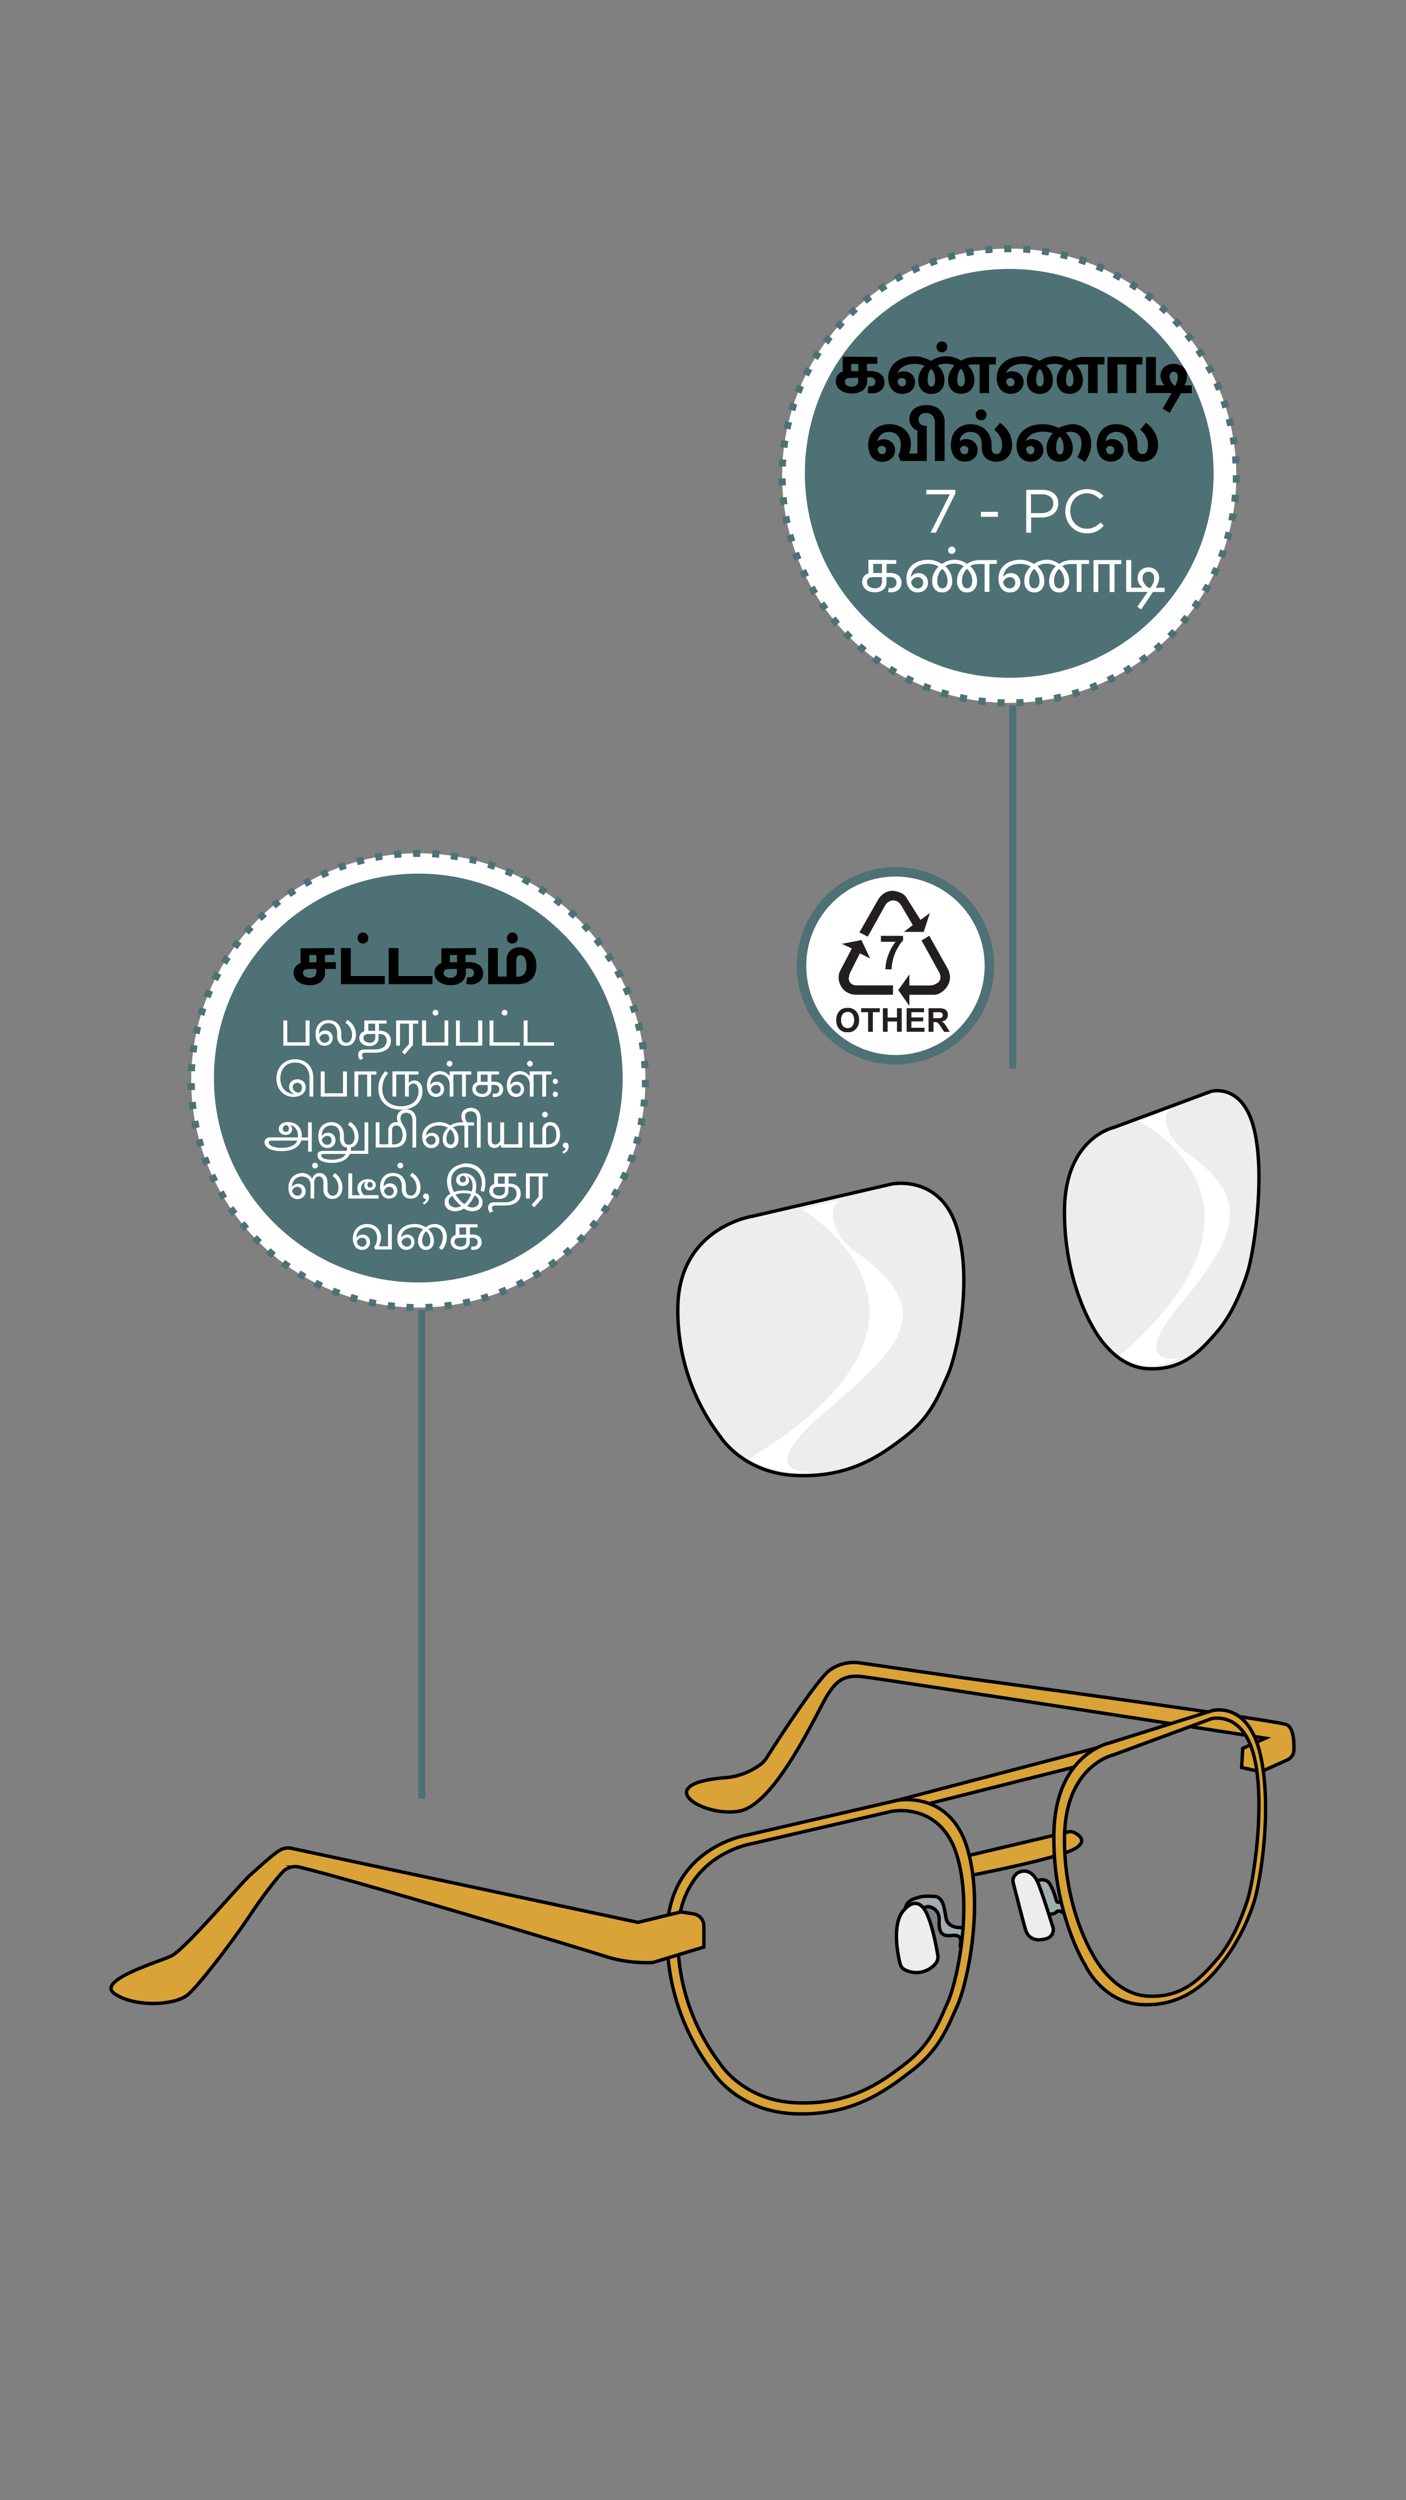 <svg xmlns="http://www.w3.org/2000/svg" xmlns:xlink="http://www.w3.org/1999/xlink" viewBox="0 0 414 736"><rect x="0" y="0" width="414" height="736" fill="#808080" stroke="none"/><defs><style>.cls-1,.cls-4{fill:none;}.cls-2{isolation:isolate;}.cls-3,.cls-5{fill:#a0adb1;}.cls-4{stroke:#000;}.cls-4,.cls-8{stroke-miterlimit:10;}.cls-5,.cls-8{mix-blend-mode:soft-light;}.cls-6{fill:#d9a337;}.cls-7,.cls-8{fill:#ededed;}.cls-8{stroke:#020202;}.cls-9{fill:#fff;}.cls-10{fill:#4e7175;}.cls-11{fill:#84b250;}.cls-12{fill:#231f20;}.cls-13{clip-path:url(#clip-path);}</style><clipPath id="clip-path"><rect class="cls-1" x="246.24" y="296.49" width="6.77" height="7.36"/></clipPath></defs><title>2.component-mobile version-35</title><g class="cls-2"><g id="Layer_73" data-name="Layer 73"><path class="cls-3" d="M285.36,571.5s.46-4.25-3.27-4.1c0,0-3-.13-3.51-2.65s-.57-5.62-2.86-6.44c0,0-3.69-.41-5.32.25-.66.27-3,.47-3.73,2.85-.46,1.54,0,2.11.9,4.25l-.9.26a2.17,2.17,0,0,0-1.56,2.1c0,2.77.5,7.94,3.62,7.25l2.43-.54a2,2,0,0,0,1.56-2.23l-.67-5.29a2.58,2.58,0,0,0-1.07-1.78,6.37,6.37,0,0,1-1.18-2.3c.23-1.44,1.12-1.26,3.31-1.87a3.53,3.53,0,0,1,3.42,3.77c0,2.81-.09,5.18,3.79,4.71,2.84-.35,2.71,1.61,2.44,2.68a.8.8,0,0,0,.62,1C284.1,573.54,285.07,573.35,285.36,571.5Z"/><path class="cls-4" d="M285.36,571.5s.46-4.25-3.27-4.1c0,0-3-.13-3.51-2.65s-.57-5.62-2.86-6.44c0,0-3.69-.41-5.32.25-.66.27-3,.47-3.73,2.85-.46,1.54,0,2.11.9,4.25l-.9.26a2.17,2.17,0,0,0-1.56,2.1c0,2.77.5,7.94,3.62,7.25l2.43-.54a2,2,0,0,0,1.56-2.23l-.67-5.29a2.58,2.58,0,0,0-1.07-1.78,6.37,6.37,0,0,1-1.18-2.3c.23-1.44,1.12-1.26,3.31-1.87a3.53,3.53,0,0,1,3.42,3.77c0,2.81-.09,5.18,3.79,4.71,2.84-.35,2.71,1.61,2.44,2.68a.8.8,0,0,0,.62,1C284.1,573.54,285.07,573.35,285.36,571.5Z"/><path class="cls-5" d="M316.21,564.53c0-.5,1.29-2.55-2-3.95s-2.72.53-3.54-2.38a16.64,16.64,0,0,0-1.53-3.58,2.55,2.55,0,0,0-2.69-1.24l-.45.09a2.55,2.55,0,0,0-1.92,3.32l1.76,5.11a2.53,2.53,0,0,0,2.64,1.7c1.13-.1,2.37-.33,2.64-.81.52-.94,3.17.85,2.37,3.31C313.44,566.1,316.19,568.54,316.21,564.53Z"/><path class="cls-4" d="M316.21,564.53c0-.5,1.29-2.55-2-3.95s-2.72.53-3.54-2.38a16.64,16.64,0,0,0-1.53-3.58,2.55,2.55,0,0,0-2.69-1.24l-.45.09a2.55,2.55,0,0,0-1.92,3.32l1.76,5.11a2.53,2.53,0,0,0,2.64,1.7c1.13-.1,2.37-.33,2.64-.81.52-.94,4,.89,3.17,3.35C314.24,566.14,316.19,568.54,316.21,564.53Z"/><path class="cls-6" d="M283,546.74l31.62-7.49a2.51,2.51,0,0,1,1.7.21c1.43.73,3.76,2.39.62,4.46-.2.13-.42.26-.67.4-5.47,3-32.16,8.09-32.16,8.09A45.73,45.73,0,0,0,283,546.74Z"/><path class="cls-4" d="M283,546.74l31.62-7.49a2.51,2.51,0,0,1,1.7.21c1.43.73,3.76,2.39.62,4.46-.2.13-.42.26-.67.4-5.47,3-32.16,8.09-32.16,8.09A45.73,45.73,0,0,0,283,546.74Z"/><path class="cls-6" d="M316.31,520.18l-43.77,11s-18.49,4-9.15-1L323,514.52Z"/><path class="cls-4" d="M316.31,520.18l-43.77,11s-18.49,4-9.15-1L323,514.52Z"/><path class="cls-7" d="M266.37,562.08s2.8-3.58,5.42-.56,4.3,13.79,4.3,13.79a3.17,3.17,0,0,1-1,3.14,7.37,7.37,0,0,1-8.47,1.48,2.67,2.67,0,0,1-1.56-1.79C264.16,574.79,262.6,565.6,266.37,562.08Z"/><path class="cls-4" d="M266.37,562.08s2.8-3.58,5.42-.56,4.3,13.79,4.3,13.79a3.17,3.17,0,0,1-1,3.14,7.37,7.37,0,0,1-8.47,1.48,2.67,2.67,0,0,1-1.56-1.79C264.16,574.79,262.6,565.6,266.37,562.08Z"/><path class="cls-6" d="M371.27,521.56l7.77-3.48a3.32,3.32,0,0,0,1.95-2.9c.08-2.54-.12-6.59-2.13-7.48-3-1.33-95.82-13.88-95.82-13.88l-29.65-4.29a12.38,12.38,0,0,0-8.92,2c-3.74,2.59-15.79,21.27-18.79,26a7.69,7.69,0,0,1-2,2.07,20.37,20.37,0,0,1-9.64,3.67c-23.11,1.62-7.26,11.85,3.64,9.87s23.36-30.26,26.08-34.34c2-3,4-5.94,9.91-5.28s118.93,18.16,118.93,18.16l-6.67,3-.33,5.61Z"/><path class="cls-4" d="M371.27,521.56l7.77-3.48a3.32,3.32,0,0,0,1.95-2.9c.08-2.54-.12-6.59-2.13-7.48-3-1.33-95.82-13.88-95.82-13.88l-29.65-4.29a12.38,12.38,0,0,0-8.92,2c-3.74,2.59-15.79,21.27-18.79,26a7.69,7.69,0,0,1-2,2.07,20.37,20.37,0,0,1-9.64,3.67c-23.11,1.62-7.26,11.85,3.64,9.87s23.36-30.26,26.08-34.34c2-3,4-5.94,9.91-5.28s118.93,18.16,118.93,18.16l-6.67,3-.33,5.61Z"/><path class="cls-6" d="M264.08,530s15.36-3.17,20.63,13.73,0,40.53-2.88,46.81c-2.63,5.81-5,12.52-13.16,18.86s-18,13.53-34.81,12.82-24-12.32-24-12.32a65.62,65.62,0,0,1-13.43-41.18c.48-25,23.51-28.51,23.51-28.51Zm-42.61,12.7S200.05,546,199.6,569.23a61,61,0,0,0,12.49,38.31s6.7,10.8,22.32,11.46,24.7-5.69,32.28-11.59,9.89-12.48,12.34-17.88c2.66-5.85,7.59-27.83,2.68-43.55s-19.19-12.77-19.19-12.77Z"/><path class="cls-6" d="M356.9,503.57s10.57-3,14.2,12.88,0,38-2,43.91a59.27,59.27,0,0,1-9.64,18c-4.63,5.94-11.82,12.38-23.38,11.72s-16.51-11.56-16.51-11.56-9.58-15.19-9.25-38.63,16.18-26.75,16.18-26.75Zm-28.86,13s-14.25,3-14.55,24.05,8.31,34.73,8.31,34.73,5.73,11.7,16.12,12.29,15.61-5.28,20.24-10.56c4.84-5.54,7.51-12.61,9.14-17.5,1.77-5.31,5.4-27.77,2.13-42s-12.76-11.58-12.76-11.58Z"/><path class="cls-8" d="M328,331.88s-14.25,3-14.55,24,8.31,34.73,8.31,34.73,5.73,11.7,16.12,12.29,15.61-5.28,20.24-10.56c4.84-5.53,7.51-12.61,9.14-17.5,1.77-5.31,5.4-27.77,2.13-42s-12.76-11.58-12.76-11.58Z"/><path class="cls-8" d="M221.47,358.05s-21.42,3.27-21.87,26.52a61,61,0,0,0,12.49,38.31s6.7,10.81,22.32,11.46,24.7-5.69,32.28-11.59,9.89-12.48,12.34-17.88c2.66-5.85,7.59-27.83,2.68-43.55s-19.19-12.77-19.19-12.77Z"/><path class="cls-9" d="M236,355.92s54.06,31.42-15.53,73.54c0,0,6.27,4.81,19.54,3.82,0,0-19.88,2,2.58-17.31s34.34-29.87,8.91-47.85c-6.61-4.68-8.35-13.82-3.3-15.09Z"/><path class="cls-9" d="M335.41,330.07s47,23.53-5.77,69c0,0,7.25,6.18,18,.55,0,0-16.23,3.87.14-15.93s21.08-30.72,1.86-44.2c-5.74-4-8.51-11.61-4.48-13.29Z"/><path class="cls-4" d="M264.08,530s15.36-3.17,20.63,13.73,0,40.53-2.88,46.81c-2.63,5.81-5,12.52-13.16,18.86s-18,13.53-34.81,12.82-24-12.32-24-12.32a65.62,65.62,0,0,1-13.43-41.18c.48-25,23.51-28.51,23.51-28.51Z"/><path class="cls-4" d="M221.47,542.7S200.05,546,199.6,569.23a61,61,0,0,0,12.49,38.31s6.7,10.8,22.32,11.46,24.7-5.69,32.28-11.59,9.89-12.48,12.34-17.88c2.66-5.85,7.59-27.83,2.68-43.55s-19.19-12.77-19.19-12.77Z"/><path class="cls-4" d="M356.9,503.57s10.57-3,14.2,12.88,0,38-2,43.91a59.27,59.27,0,0,1-9.64,18c-4.63,5.94-11.82,12.38-23.38,11.72s-16.51-11.56-16.51-11.56-9.58-15.19-9.25-38.63,16.18-26.75,16.18-26.75Z"/><path class="cls-4" d="M328,516.53s-14.25,3-14.55,24.05,8.31,34.73,8.31,34.73,5.73,11.7,16.12,12.29,15.61-5.28,20.24-10.56c4.84-5.54,7.51-12.61,9.14-17.5,1.77-5.31,5.4-27.77,2.13-42s-12.76-11.58-12.76-11.58Z"/><path class="cls-7" d="M301,550.85c1-.2,3.3-.13,4.86,3.92s4,12,4,12a2.8,2.8,0,0,1-2.11,4c-3.48.92-5.13-.81-5.7-2.49-.49-1.48-3.09-11.63-3.71-14.08a2.29,2.29,0,0,1,.08-1.44A3.23,3.23,0,0,1,301,550.85Z"/><path class="cls-4" d="M301,550.85c1-.2,3.3-.13,4.86,3.92s4,12,4,12a2.8,2.8,0,0,1-2.11,4c-3.48.92-5.13-.81-5.7-2.49-.49-1.48-3.09-11.63-3.71-14.08a2.29,2.29,0,0,1,.08-1.44A3.23,3.23,0,0,1,301,550.85Z"/><path class="cls-6" d="M207.26,567v6.15l-15,4.55a40.54,40.54,0,0,1-13.54-1.65c-5.79-1.93-74.84-22.7-90.57-26.43a5.1,5.1,0,0,0-4.45,1c-1.3,1.1-5.77,6.7-9.65,12.52-5.94,8.91-15.76,21.61-18.82,24.1-3.85,3.13-15.59,3.69-21.46-.33s14.11-9.7,16.84-11.22c4.45-2.5,20.14-21.14,23.11-23.78,3.16-2.81,7.09-6.42,8.93-7.39a4.66,4.66,0,0,1,3.09-.44l102.13,21.81,12.65-3.08,3.63.57A3.63,3.63,0,0,1,207.26,567Z"/><path class="cls-4" d="M207.26,567v6.15l-15,4.55a40.54,40.54,0,0,1-13.54-1.65c-5.79-1.93-74.84-22.7-90.57-26.43a5.1,5.1,0,0,0-4.45,1c-1.3,1.1-5.77,6.7-9.65,12.52-5.94,8.91-15.76,21.61-18.82,24.1-3.85,3.13-15.59,3.69-21.46-.33s14.11-9.7,16.84-11.22c4.45-2.5,20.14-21.14,23.11-23.78,3.16-2.81,7.09-6.42,8.93-7.39a4.66,4.66,0,0,1,3.09-.44l102.13,21.81,12.65-3.08,3.63.57A3.63,3.63,0,0,1,207.26,567Z"/><polyline class="cls-10" points="299.26 314.5 299.26 207.6 297.17 207.6 297.17 314.5"/><circle class="cls-11" cx="297.17" cy="140.04" r="66.86"/><circle class="cls-9" cx="297.17" cy="140.04" r="66.86"/><path class="cls-10" d="M363,139.91V140q0,1,0,2.07l2.09.06c0-.71,0-1.42,0-2.13v-.14Zm-.24-5.51c.06.68.11,1.37.15,2.06l2.09-.11q-.06-1.07-.15-2.13l-2.09.18Zm-.69-5.47c.11.68.22,1.36.31,2l2.08-.29c-.1-.71-.21-1.41-.33-2.11l-2.06.35Zm-1.15-5.39q.25,1,.48,2l2.05-.46c-.16-.69-.33-1.38-.5-2.07Zm-1.6-5.27c.23.65.44,1.3.65,2l2-.63c-.22-.68-.44-1.35-.67-2l-2,.69Zm-2-5.11c.28.62.55,1.26.81,1.89l1.94-.79c-.27-.66-.55-1.31-.84-2l-1.91.86Zm-2.46-4.92c.34.6.66,1.21,1,1.82l1.87-1c-.33-.63-.66-1.26-1-1.88l-1.84,1Zm-2.86-4.7c.38.57.76,1.15,1.12,1.73l1.78-1.11c-.38-.6-.76-1.2-1.16-1.79l-1.74,1.17Zm-3.25-4.45c.43.54.85,1.08,1.27,1.63l1.67-1.25c-.42-.57-.85-1.13-1.3-1.69Zm-3.6-4.17c.47.51.93,1,1.39,1.53l1.57-1.39c-.47-.53-.95-1.06-1.44-1.57l-1.52,1.43Zm-3.95-3.85c.52.46,1,.93,1.52,1.41L344.11,91c-.51-.49-1-1-1.56-1.45Zm-4.25-3.51c.55.42,1.1.84,1.63,1.28l1.32-1.63q-.82-.67-1.68-1.32l-1.27,1.67Zm-4.53-3.15c.59.37,1.16.75,1.73,1.14l1.18-1.73c-.59-.4-1.18-.79-1.79-1.18Zm-4.78-2.75c.62.32,1.22.65,1.82,1l1-1.82c-.62-.35-1.25-.69-1.88-1l-1,1.86Zm-5-2.35c.63.27,1.27.54,1.89.83l.87-1.9c-.64-.3-1.3-.59-2-.86l-.81,1.93Zm-5.18-1.92c.65.21,1.31.44,2,.67l.7-2c-.67-.24-1.34-.47-2-.69l-.64,2Zm-5.32-1.47c.68.16,1.35.32,2,.5l.54-2c-.69-.19-1.38-.36-2.07-.52Zm-5.41-1q1,.15,2,.33l.36-2.06c-.69-.12-1.4-.24-2.1-.34l-.3,2.07Zm-5.48-.56c.69,0,1.37.1,2.06.16l.19-2.09-2.13-.16-.12,2.09Zm-5.51-.1,1.48,0h.58l0-2.09h-2.13l.05,2.1Zm-5.51.35c.69-.07,1.37-.14,2.06-.19l-.15-2.09L290,72.5Zm-5.45.8c.68-.13,1.36-.24,2-.35L286.44,73c-.7.11-1.4.23-2.1.37l.39,2Zm-5.36,1.27c.66-.19,1.33-.37,2-.53l-.5-2q-1,.25-2.07.54l.57,2Zm-5.24,1.7c.65-.24,1.29-.47,1.95-.69l-.67-2c-.68.23-1.35.46-2,.71l.73,2Zm-5.06,2.14,1.87-.85-.83-1.92c-.65.28-1.3.58-1.94.88l.9,1.89Zm-4.87,2.56c.59-.34,1.19-.68,1.8-1l-1-1.84c-.62.34-1.24.68-1.85,1Zm-4.65,3c.57-.39,1.14-.78,1.72-1.15l-1.15-1.76-1.76,1.19L259.55,86Zm-4.38,3.34c.53-.44,1.07-.87,1.61-1.3l-1.28-1.65c-.56.44-1.12.88-1.66,1.33l1.33,1.62Zm-4.09,3.69c.49-.48,1-1,1.5-1.43l-1.42-1.54c-.52.48-1,1-1.55,1.47l1.47,1.5Zm-3.77,4c.45-.52.91-1,1.38-1.55l-1.55-1.41c-.48.52-.95,1-1.42,1.59l1.59,1.37Zm-3.42,4.32c.4-.56.81-1.11,1.24-1.65l-1.66-1.29c-.43.56-.86,1.13-1.28,1.71l1.69,1.23ZM240.83,106c.36-.59.73-1.17,1.1-1.75l-1.75-1.14c-.39.6-.77,1.2-1.14,1.81l1.79,1.08Zm-2.66,4.84c.31-.62.63-1.23,1-1.84l-1.84-1c-.34.63-.67,1.26-1,1.9Zm-2.24,5.05c.25-.65.52-1.29.79-1.92l-1.92-.83c-.28.65-.56,1.31-.82,2l2,.77Zm-1.81,5.22q.3-1,.63-2l-2-.67c-.23.68-.44,1.36-.65,2l2,.61Zm-1.36,5.34c.14-.68.29-1.35.46-2l-2-.5c-.17.69-.33,1.39-.47,2.08l2,.44Zm-.91,5.43c.09-.68.18-1.37.29-2.05l-2.07-.32c-.11.7-.21,1.41-.3,2.11l2.08.26Zm-.45,5.49c0-.69.07-1.38.12-2.06l-2.09-.15q-.08,1.06-.12,2.13l2.09.08Zm0,5.51c0-.68,0-1.37-.06-2.06l-2.09,0c0,.72,0,1.43.05,2.13l2.1-.09Zm.46,5.5c-.09-.69-.16-1.37-.23-2.06l-2.08.2c.06.71.14,1.41.23,2.12Zm.92,5.43c-.15-.67-.28-1.35-.4-2l-2.06.37c.12.7.26,1.4.41,2.09l2-.43Zm1.37,5.34c-.2-.66-.39-1.33-.57-2l-2,.54c.18.69.38,1.37.58,2Zm1.81,5.2c-.25-.64-.49-1.29-.73-1.94l-2,.72c.24.67.5,1.33.76,2l1.94-.77Zm2.25,5c-.31-.62-.61-1.24-.89-1.86l-1.91.87c.3.65.61,1.29.92,1.92l1.88-.93Zm2.66,4.82c-.36-.59-.71-1.19-1-1.78l-1.82,1c.35.61.71,1.23,1.08,1.83l1.79-1.08Zm3.05,4.58c-.41-.56-.8-1.12-1.19-1.69L241,178.24c.4.59.81,1.17,1.22,1.74l1.7-1.23Zm3.42,4.31c-.45-.52-.89-1.05-1.32-1.58l-1.63,1.32c.45.55.9,1.09,1.37,1.63Zm3.78,4-1.46-1.47-1.51,1.45c.49.51,1,1,1.5,1.51l1.47-1.49Zm4.1,3.68c-.54-.43-1.06-.88-1.58-1.34L252.27,191c.53.47,1.07.94,1.62,1.39l1.34-1.62Zm4.39,3.34c-.57-.39-1.13-.8-1.68-1.21l-1.25,1.68c.57.43,1.15.84,1.73,1.25l1.2-1.72Zm4.65,3c-.59-.35-1.19-.7-1.77-1.06l-1.11,1.78c.61.37,1.22.74,1.83,1.09l1-1.81Zm4.89,2.56-1.86-.91-.95,1.86c.64.33,1.28.64,1.92.94Zm5.09,2.14c-.64-.24-1.29-.49-1.93-.75l-.79,1.94c.66.27,1.33.52,2,.77l.72-2Zm5.25,1.7c-.66-.19-1.32-.38-2-.59l-.62,2c.67.22,1.36.42,2,.61Zm5.37,1.25c-.68-.13-1.35-.27-2-.42l-.46,2.05c.69.15,1.39.3,2.09.43l.39-2.06Zm5.45.79c-.68-.07-1.37-.15-2.05-.24l-.28,2.08c.7.09,1.41.18,2.12.25l.21-2.09Zm5.5.34c-.69,0-1.38,0-2.06-.07l-.11,2.09c.71,0,1.42.06,2.13.08l.05-2.1Zm5.52-.11q-1,.06-2.07.09l.07,2.1,2.13-.1-.13-2.09Zm5.48-.58c-.68.1-1.37.19-2.05.27l.24,2.08c.71-.08,1.41-.17,2.11-.27l-.3-2.08Zm5.41-1c-.67.16-1.34.31-2,.44l.41,2.06c.7-.14,1.4-.29,2.09-.46l-.48-2Zm5.31-1.48c-.66.21-1.31.42-2,.61l.59,2q1-.3,2-.63l-.65-2Zm5.16-1.92c-.64.27-1.27.52-1.92.77l.76,2c.66-.26,1.32-.52,2-.8l-.81-1.93Zm5-2.34-1.84.92.91,1.89c.64-.31,1.27-.63,1.9-1l-1-1.85Zm4.76-2.76c-.58.37-1.16.73-1.76,1.08l1.07,1.8c.61-.36,1.22-.73,1.82-1.11Zm4.52-3.15c-.55.42-1.1.83-1.66,1.23l1.21,1.7c.58-.41,1.15-.83,1.72-1.26L337,192.47Zm4.24-3.51c-.51.46-1,.91-1.55,1.36l1.35,1.6,1.61-1.4L341.19,189Zm3.94-3.85c-.47.5-.95,1-1.44,1.48l1.49,1.48c.5-.5,1-1,1.48-1.53l-1.53-1.43Zm3.61-4.18c-.43.54-.87,1.08-1.31,1.6l1.6,1.36q.69-.82,1.35-1.65l-1.64-1.31Zm3.25-4.46c-.39.58-.78,1.15-1.18,1.71l1.71,1.21c.41-.57.81-1.16,1.21-1.75L352,176.47Zm2.86-4.71c-.33.6-.68,1.2-1,1.8l1.8,1.06c.37-.61.72-1.23,1.06-1.85l-1.83-1Zm2.46-4.94c-.28.63-.58,1.25-.88,1.87l1.89.92c.31-.64.61-1.29.9-1.94l-1.91-.85Zm2-5.14c-.23.65-.46,1.3-.71,1.95l1.95.75c.26-.67.51-1.34.74-2l-2-.69Zm1.59-5.27c-.17.66-.35,1.33-.54,2l2,.58c.2-.68.38-1.37.56-2.06l-2-.51Zm1.14-5.4c-.11.69-.24,1.36-.37,2l2.05.41q.21-1.05.39-2.1l-2.07-.35Zm.69-5.46c-.06.68-.13,1.37-.21,2l2.08.24c.08-.7.15-1.41.21-2.12Z"/><circle class="cls-10" cx="297.17" cy="139.34" r="60.18"/><path class="cls-9" d="M291.33,284.3a27.66,27.66,0,1,1-27.66-27.65A27.65,27.65,0,0,1,291.33,284.3Z"/><path class="cls-10" d="M291.33,284.3h-1.4a26.26,26.26,0,1,1-7.69-18.57,26.21,26.21,0,0,1,7.69,18.57h2.79a29.05,29.05,0,1,0-29.05,29.05,29,29,0,0,0,29.05-29.05Z"/><path class="cls-12" d="M262.94,290.07v2.75H252.1a5.13,5.13,0,0,1-3.82-1.62,5.23,5.23,0,0,1-1-1.63,5.08,5.08,0,0,1-.24-2.83,4,4,0,0,1,.33-.94l3.44-6.59-2.93-1.37,5.77-1.12,2.55,5.42-3-1.51L250.5,286a5.3,5.3,0,0,0-.56,2,2,2,0,0,0,.6,1.48,2.65,2.65,0,0,0,1.9.58Zm-7.43-14.35-2.45-1.25,5.46-9.57a5.62,5.62,0,0,1,1.81-1.94,4.73,4.73,0,0,1,2.62-.73,4.33,4.33,0,0,1,.77.11,7.81,7.81,0,0,1,1.1.32,5.57,5.57,0,0,1,1.14.58,3,3,0,0,1,.9.93l4.18,6.62,2.76-2L272,274.32h-5.86l2.63-2-3.32-5.64a3.41,3.41,0,0,0-1.18-1.29,2.89,2.89,0,0,0-1.36-.34,2.53,2.53,0,0,0-1.2.39,3,3,0,0,0-1.16,1.24Zm15.83,1.14,2.28-1.41,5.42,9.67a5.62,5.62,0,0,1,.51,1.32,4.68,4.68,0,0,1,.18,1.22,4.83,4.83,0,0,1-.43,2,5.74,5.74,0,0,1-1.12,1.64,5.9,5.9,0,0,1-1.53,1.12,3.61,3.61,0,0,1-1.61.42h-7.27v3.28l-3.27-4.68,3.27-4.6v3.25h5.85a3.92,3.92,0,0,0,2.3-.67,2,2,0,0,0,1-1.65,3.49,3.49,0,0,0-.07-.71,2.69,2.69,0,0,0-.32-.84l-5.16-9.34"/><path class="cls-12" d="M259.38,277.25v-1.77h6.53v1.38a10.3,10.3,0,0,0-1.65,2.3,13.16,13.16,0,0,0-1.28,3.18,11.71,11.71,0,0,0-.43,3h-1.84a12.8,12.8,0,0,1,.85-4.24,14.07,14.07,0,0,1,2.15-3.86h-4.33"/><g class="cls-13"><path class="cls-12" d="M246.24,300.31a4.43,4.43,0,0,1,.32-1.78,3.38,3.38,0,0,1,.64-.95,2.83,2.83,0,0,1,.9-.63,3.85,3.85,0,0,1,1.49-.27,3.26,3.26,0,0,1,2.45.95,3.66,3.66,0,0,1,.92,2.65,3.61,3.61,0,0,1-.92,2.62,3.16,3.16,0,0,1-2.43,1,3.26,3.26,0,0,1-2.46-.94A3.63,3.63,0,0,1,246.24,300.31Zm1.44-.05a2.58,2.58,0,0,0,.55,1.79,1.85,1.85,0,0,0,2.75,0,3.28,3.28,0,0,0,0-3.59,1.75,1.75,0,0,0-1.38-.58,1.8,1.8,0,0,0-1.4.59,2.64,2.64,0,0,0-.53,1.79"/></g><polyline class="cls-12" points="255.61 303.72 255.61 297.96 253.56 297.96 253.56 296.79 259.06 296.79 259.06 297.96 257.01 297.96 257.01 303.72 255.61 303.72"/><polyline class="cls-12" points="259.97 303.72 259.97 296.79 261.37 296.79 261.37 299.52 264.11 299.52 264.11 296.79 265.51 296.79 265.51 303.72 264.11 303.72 264.11 300.7 261.37 300.7 261.37 303.72 259.97 303.72"/><polyline class="cls-12" points="266.96 303.72 266.96 296.79 272.09 296.79 272.09 297.96 268.36 297.96 268.36 299.5 271.83 299.5 271.83 300.67 268.36 300.67 268.36 302.55 272.22 302.55 272.22 303.72 266.96 303.72"/><path class="cls-12" d="M273.41,303.72v-6.93h2.94A4.86,4.86,0,0,1,278,297a1.56,1.56,0,0,1,.8.66,2,2,0,0,1,.3,1.09,1.88,1.88,0,0,1-.45,1.29,2.16,2.16,0,0,1-1.37.64,3.27,3.27,0,0,1,.75.59,8,8,0,0,1,.79,1.12l.84,1.35H278l-1-1.51a9,9,0,0,0-.73-1,1.11,1.11,0,0,0-.42-.28,2.05,2.05,0,0,0-.7-.08h-.28v2.89Zm1.41-4h1a4.91,4.91,0,0,0,1.24-.09.68.68,0,0,0,.39-.29.86.86,0,0,0,.14-.52.85.85,0,0,0-.18-.57.78.78,0,0,0-.52-.27,9.45,9.45,0,0,0-1,0h-1.08v1.77"/><polyline class="cls-10" points="125.26 529.5 125.26 385.6 123.17 385.6 123.17 529.5"/><circle class="cls-11" cx="123.17" cy="318.04" r="66.86"/><circle class="cls-9" cx="123.17" cy="318.04" r="66.86"/><path class="cls-10" d="M189,317.91V318q0,1,0,2.07l2.09.06c0-.71,0-1.42,0-2.13v-.14Zm-.24-5.51c.06.68.11,1.37.15,2.06l2.09-.11q-.06-1.07-.15-2.13l-2.09.18Zm-.69-5.47c.11.68.22,1.36.31,2.05l2.08-.29c-.1-.71-.21-1.41-.33-2.11l-2.06.35Zm-1.15-5.39q.25,1,.48,2l2.05-.46c-.16-.69-.33-1.38-.5-2.07Zm-1.6-5.27c.23.65.44,1.3.65,2l2-.63c-.22-.68-.44-1.35-.67-2l-2,.69Zm-2-5.11c.28.62.55,1.26.81,1.89l1.94-.79c-.27-.66-.55-1.31-.84-2l-1.91.86Zm-2.46-4.92c.34.6.66,1.21,1,1.82l1.87-1c-.33-.63-.66-1.26-1-1.88l-1.84,1Zm-2.86-4.7c.38.57.76,1.15,1.12,1.73l1.78-1.11c-.38-.6-.76-1.2-1.16-1.79l-1.74,1.17Zm-3.25-4.45c.43.54.85,1.08,1.27,1.63l1.67-1.25c-.42-.57-.85-1.13-1.3-1.69Zm-3.6-4.17c.47.51.93,1,1.39,1.53l1.57-1.39c-.47-.53-1-1.06-1.44-1.57l-1.52,1.43Zm-4-3.85c.52.46,1,.93,1.52,1.41l1.45-1.52c-.51-.49-1-1-1.56-1.45Zm-4.25-3.51c.55.42,1.1.84,1.63,1.28l1.32-1.63q-.83-.68-1.68-1.32l-1.27,1.67Zm-4.53-3.15c.59.37,1.16.75,1.73,1.14l1.18-1.73c-.59-.4-1.18-.79-1.79-1.18Zm-4.78-2.75c.62.32,1.22.65,1.82,1l1-1.82c-.62-.35-1.25-.69-1.88-1l-1,1.86Zm-5-2.35c.63.27,1.27.54,1.89.83l.87-1.9c-.64-.3-1.3-.59-1.95-.86l-.81,1.93Zm-5.18-1.92c.65.21,1.31.44,2,.67l.7-2c-.67-.24-1.34-.47-2-.69l-.64,2Zm-5.32-1.47c.68.16,1.35.32,2,.5l.54-2c-.69-.19-1.38-.36-2.07-.52Zm-5.41-1,2,.33.36-2.06c-.69-.12-1.4-.24-2.1-.34l-.3,2.07Zm-5.48-.56c.69,0,1.37.1,2.06.16l.19-2.09-2.13-.16-.12,2.09Zm-5.51-.1,1.48,0h.58l0-2.09h-2.13l0,2.1Zm-5.51.35c.69-.07,1.37-.14,2.06-.19l-.15-2.09-2.13.19Zm-5.45.8c.68-.13,1.36-.24,2-.35l-.33-2.07c-.7.11-1.4.23-2.1.37l.39,2Zm-5.36,1.27c.66-.19,1.33-.37,2-.53l-.5-2-2.07.54.57,2Zm-5.24,1.7c.65-.24,1.29-.47,2-.69l-.67-2c-.68.23-1.35.46-2,.71l.73,2Zm-5.06,2.14,1.87-.85-.83-1.92c-.65.28-1.3.58-1.94.88l.9,1.89Zm-4.87,2.56c.59-.34,1.19-.68,1.8-1l-1-1.84c-.62.34-1.24.68-1.85,1Zm-4.65,3c.57-.39,1.14-.78,1.72-1.15l-1.15-1.76-1.76,1.19L85.55,264Zm-4.38,3.34c.53-.44,1.07-.87,1.61-1.3l-1.28-1.65c-.56.44-1.12.88-1.66,1.33l1.33,1.62Zm-4.09,3.69c.49-.48,1-1,1.5-1.43l-1.42-1.54c-.52.48-1,1-1.55,1.47l1.47,1.5Zm-3.77,4c.45-.52.91-1,1.38-1.55l-1.55-1.41c-.48.52-1,1.05-1.42,1.59l1.59,1.37Zm-3.42,4.32c.4-.56.81-1.11,1.24-1.65l-1.66-1.29c-.43.56-.86,1.13-1.28,1.71l1.69,1.23ZM66.83,284c.36-.59.73-1.17,1.1-1.75l-1.75-1.14c-.39.6-.77,1.2-1.14,1.81L66.83,284Zm-2.66,4.84c.31-.62.63-1.23,1-1.84l-1.84-1c-.34.63-.67,1.26-1,1.9Zm-2.24,5.05c.25-.65.52-1.29.79-1.92l-1.92-.83c-.28.65-.56,1.31-.82,2l2,.77Zm-1.81,5.22q.3-1,.63-2l-2-.67c-.23.68-.44,1.36-.65,2l2,.61Zm-1.36,5.34c.14-.68.29-1.35.46-2l-2-.5c-.17.69-.33,1.39-.47,2.08l2,.44Zm-.91,5.43c.09-.68.18-1.37.29-2.05l-2.07-.32c-.11.7-.21,1.41-.3,2.11l2.08.26Zm-.45,5.49c0-.69.07-1.38.12-2.06l-2.09-.15q-.07,1.07-.12,2.13l2.09.08Zm0,5.51c0-.68,0-1.37-.06-2.06l-2.09,0c0,.72,0,1.43.05,2.13l2.1-.09Zm.46,5.5c-.09-.69-.16-1.37-.23-2.06l-2.08.2c.06.71.14,1.41.23,2.12Zm.92,5.43c-.15-.67-.28-1.35-.4-2l-2.06.37c.12.7.26,1.4.41,2.09l2-.43Zm1.37,5.34c-.2-.66-.39-1.33-.57-2l-2,.54c.18.69.38,1.37.58,2.05Zm1.81,5.2c-.25-.64-.49-1.29-.73-1.94l-2,.72c.24.67.5,1.33.76,2l1.94-.77Zm2.25,5c-.31-.62-.61-1.24-.89-1.86l-1.91.87c.3.65.61,1.29.92,1.92l1.88-.93Zm2.66,4.82c-.36-.59-.71-1.19-1-1.78l-1.82,1c.35.61.71,1.23,1.08,1.83l1.79-1.08Zm3.05,4.58c-.41-.56-.8-1.12-1.19-1.69L67,356.24c.4.59.81,1.17,1.22,1.74l1.7-1.23Zm3.42,4.31c-.45-.52-.89-1.05-1.32-1.58L70.4,360.8c.45.55.9,1.09,1.37,1.63Zm3.78,4-1.46-1.47-1.51,1.45c.49.51,1,1,1.5,1.51l1.47-1.49Zm4.1,3.68c-.54-.43-1.06-.88-1.58-1.34L78.27,369c.53.47,1.07.94,1.62,1.39l1.34-1.62Zm4.39,3.34c-.57-.39-1.13-.8-1.68-1.21l-1.25,1.68c.57.43,1.15.84,1.73,1.25l1.2-1.72Zm4.65,3c-.59-.35-1.19-.7-1.77-1.06l-1.11,1.78c.61.37,1.22.74,1.83,1.09l1-1.81Zm4.89,2.56-1.86-.91-1,1.86c.64.33,1.28.64,1.92.94Zm5.09,2.14c-.64-.24-1.29-.49-1.93-.75L97.53,381c.66.27,1.33.52,2,.77l.72-2Zm5.25,1.7c-.66-.19-1.32-.38-2-.59l-.62,2c.67.22,1.36.42,2,.61Zm5.37,1.25c-.68-.13-1.35-.27-2-.42l-.46,2c.69.15,1.39.3,2.09.43l.39-2.06Zm5.45.79c-.68-.07-1.37-.15-2-.24l-.28,2.08c.7.09,1.41.18,2.12.25l.21-2.09Zm5.5.34c-.69,0-1.38,0-2.06-.07l-.11,2.09c.71,0,1.42.06,2.13.08l0-2.1Zm5.52-.11-2.07.09.07,2.1,2.13-.1-.13-2.09Zm5.48-.58c-.68.1-1.37.19-2,.27l.24,2.08c.71-.08,1.41-.17,2.11-.27l-.3-2.08Zm5.41-1c-.67.16-1.34.31-2,.44l.41,2.06c.7-.14,1.4-.29,2.09-.46l-.48-2Zm5.31-1.48c-.66.21-1.31.42-2,.61l.59,2q1-.3,2-.63l-.65-2Zm5.16-1.92c-.64.27-1.27.52-1.92.77l.76,2c.66-.26,1.32-.52,2-.8l-.81-1.93Zm5-2.34-1.84.92.91,1.89c.64-.31,1.27-.63,1.9-1l-1-1.85Zm4.76-2.76c-.58.37-1.16.73-1.76,1.08l1.07,1.8c.61-.36,1.22-.73,1.82-1.11Zm4.52-3.15c-.55.42-1.1.83-1.66,1.23l1.21,1.7c.58-.41,1.15-.83,1.72-1.26L163,370.47Zm4.24-3.51c-.51.46-1,.91-1.55,1.36l1.35,1.6,1.61-1.4L167.19,367Zm3.94-3.85c-.47.5-.95,1-1.44,1.48l1.49,1.48c.5-.5,1-1,1.48-1.53l-1.53-1.43Zm3.61-4.18c-.43.54-.87,1.08-1.31,1.6l1.6,1.36q.69-.83,1.35-1.65l-1.64-1.31Zm3.25-4.46c-.39.58-.78,1.15-1.18,1.71l1.71,1.21c.41-.57.81-1.16,1.21-1.75L178,354.47Zm2.86-4.71c-.33.6-.68,1.2-1,1.8l1.8,1.06c.37-.61.72-1.23,1.06-1.85l-1.83-1Zm2.46-4.94c-.28.63-.58,1.25-.88,1.87l1.89.92c.31-.64.61-1.29.9-1.94l-1.91-.85Zm2-5.14c-.23.65-.46,1.3-.71,1.95l2,.75c.26-.67.51-1.34.74-2l-2-.69Zm1.59-5.27c-.17.66-.35,1.33-.54,2l2,.58c.2-.68.38-1.37.56-2.06l-2-.51Zm1.14-5.4c-.11.69-.24,1.36-.37,2l2.05.41q.21-1.05.39-2.1l-2.07-.35Zm.69-5.46c-.06.68-.13,1.37-.21,2.05l2.08.24c.08-.7.15-1.41.21-2.12Z"/><circle class="cls-10" cx="123.17" cy="317.34" r="60.18"/></g><g id="all_text" data-name="all text"><path d="M258.32,105.09v2h-3.06v2.14h1a6.42,6.42,0,0,1,1.62.2,3.73,3.73,0,0,1,1.32.61,2.89,2.89,0,0,1,.9,1,3.2,3.2,0,0,1,.32,1.48,3.31,3.31,0,0,1-.32,1.49,3.11,3.11,0,0,1-.85,1,3.56,3.56,0,0,1-1.2.6,5.36,5.36,0,0,1-1.39.19,3.81,3.81,0,0,1-.64-.06,5,5,0,0,1-.58-.11l.28-1.95.34,0h.37a1.32,1.32,0,0,0,.95-.34,1.41,1.41,0,0,0,0-1.89,1.61,1.61,0,0,0-1.13-.36h-.92v1a3.37,3.37,0,0,1-1.15,2.72,5,5,0,0,1-3.35,1,6.69,6.69,0,0,1-1.89-.26,4.4,4.4,0,0,1-1.49-.72,3.4,3.4,0,0,1-1-1.14,3.25,3.25,0,0,1-.35-1.5,2.88,2.88,0,0,1,1.29-2.48,2.36,2.36,0,0,1,.75-.33v-4.41Zm-8.17,6.17a1.5,1.5,0,0,0-1,.31,1,1,0,0,0-.37.85,1.24,1.24,0,0,0,.52,1,2.46,2.46,0,0,0,1.48.4,2.06,2.06,0,0,0,1.4-.44,1.49,1.49,0,0,0,.51-1.18v-1Zm.49-2h2.1v-2.14h-2.1Z"/><path d="M269.24,104.88a8.43,8.43,0,0,1,2.66.4,14.35,14.35,0,0,1,2.24.94,9.73,9.73,0,0,1,1.94-.94,7.5,7.5,0,0,1,2.59-.4,7.2,7.2,0,0,1,2.45.4,10.14,10.14,0,0,1,1.92.9,7.66,7.66,0,0,1,1.81-.78,8.06,8.06,0,0,1,2.39-.31h6v2.19h-2v8.42h-2.79v-8.42h-1.81a5.1,5.1,0,0,0-1.68.27,5.66,5.66,0,0,1,1.41,1.91,5.59,5.59,0,0,1,.52,2.39,4.85,4.85,0,0,1-.29,1.78,3.32,3.32,0,0,1-2.07,2,4.48,4.48,0,0,1-1.58.27,4.19,4.19,0,0,1-1.52-.27,3.14,3.14,0,0,1-1.18-.77,3.73,3.73,0,0,1-.78-1.28,5,5,0,0,1-.28-1.76,5.15,5.15,0,0,1,.15-1.22,8.16,8.16,0,0,1,.42-1.17,7.57,7.57,0,0,1,.6-1,6.77,6.77,0,0,1,.7-.84,8.15,8.15,0,0,0-1.18-.38,5.57,5.57,0,0,0-1.3-.15,6.88,6.88,0,0,0-1.35.14,5,5,0,0,0-1.17.37,5.56,5.56,0,0,1,1.48,1.89,5.39,5.39,0,0,1,.55,2.41,4.85,4.85,0,0,1-.29,1.78,3.51,3.51,0,0,1-.81,1.27,3.32,3.32,0,0,1-1.24.76,4.48,4.48,0,0,1-1.58.27,4.1,4.1,0,0,1-1.51-.27,3.14,3.14,0,0,1-1.2-.77,3.6,3.6,0,0,1-.79-1.28,5,5,0,0,1-.28-1.76,4.7,4.7,0,0,1,.16-1.22,7.56,7.56,0,0,1,.4-1.16,6.32,6.32,0,0,1,.59-1,5.1,5.1,0,0,1,.72-.8,6.77,6.77,0,0,0-1.37-.41,9.26,9.26,0,0,0-1.72-.15,6.84,6.84,0,0,0-1.73.2,5.68,5.68,0,0,0-1.45.56,4.07,4.07,0,0,0-1.07.87,3,3,0,0,0-.62,1.12,2.68,2.68,0,0,1,1.76-.57,3.93,3.93,0,0,1,1.34.23,3.14,3.14,0,0,1,1.07.65,3,3,0,0,1,.71,1,3.19,3.19,0,0,1,.26,1.33,3.27,3.27,0,0,1-.3,1.43,3.36,3.36,0,0,1-.82,1.07,3.78,3.78,0,0,1-1.21.69,4.37,4.37,0,0,1-1.45.24,4.25,4.25,0,0,1-1.69-.33,3.59,3.59,0,0,1-1.3-.94,4.55,4.55,0,0,1-.83-1.48,5.9,5.9,0,0,1-.29-1.94,6.09,6.09,0,0,1,.56-2.64,5.86,5.86,0,0,1,1.59-2,7.34,7.34,0,0,1,2.44-1.27A10.53,10.53,0,0,1,269.24,104.88Zm-3.73,6.41a1.18,1.18,0,0,0-.7.21,1.82,1.82,0,0,0-.5.56,1.87,1.87,0,0,0,.35,1.21,1.15,1.15,0,0,0,1,.45,1.07,1.07,0,0,0,.77-.32,1.21,1.21,0,0,0,.32-.9,1.15,1.15,0,0,0-.34-.9A1.24,1.24,0,0,0,265.51,111.29Zm9.82.46a5.45,5.45,0,0,0-.31-1.92,2.89,2.89,0,0,0-.82-1.27,2.84,2.84,0,0,0-.77,1.27,6,6,0,0,0-.28,1.92,3.12,3.12,0,0,0,.28,1.54.91.91,0,0,0,.83.47.88.88,0,0,0,.78-.47A3,3,0,0,0,275.33,111.75Zm2-11.24a1.56,1.56,0,0,1,1.16.45,1.62,1.62,0,0,1,.44,1.15,1.58,1.58,0,0,1-.44,1.14,1.52,1.52,0,0,1-1.12.46,1.58,1.58,0,0,1-1.16-.46,1.54,1.54,0,0,1-.45-1.14,1.58,1.58,0,0,1,.45-1.15A1.52,1.52,0,0,1,277.37,100.51Zm6.74,11.24a5.45,5.45,0,0,0-.31-1.92,3,3,0,0,0-.82-1.27,2.84,2.84,0,0,0-.77,1.27,6,6,0,0,0-.28,1.92,3.12,3.12,0,0,0,.28,1.54.91.91,0,0,0,.83.47.88.88,0,0,0,.78-.47A3.1,3.1,0,0,0,284.11,111.75Z"/><path d="M301.21,104.88a8.41,8.41,0,0,1,2.65.4,14,14,0,0,1,2.24.94,10,10,0,0,1,1.94-.94,7.54,7.54,0,0,1,2.59-.4,7.16,7.16,0,0,1,2.45.4,10.14,10.14,0,0,1,1.92.9,7.84,7.84,0,0,1,1.81-.78,8.06,8.06,0,0,1,2.39-.31h6v2.19h-2v8.42H320.4v-8.42h-1.81a5.1,5.1,0,0,0-1.68.27,5.66,5.66,0,0,1,1.41,1.91,5.6,5.6,0,0,1,.53,2.39,4.84,4.84,0,0,1-.3,1.78,3.4,3.4,0,0,1-.82,1.27,3.44,3.44,0,0,1-1.25.76,4.48,4.48,0,0,1-1.58.27,4.1,4.1,0,0,1-1.51-.27,3.1,3.1,0,0,1-1.19-.77,3.73,3.73,0,0,1-.78-1.28,5,5,0,0,1-.28-1.76,4.7,4.7,0,0,1,.16-1.22,6.29,6.29,0,0,1,.42-1.17,6.64,6.64,0,0,1,.59-1,6.77,6.77,0,0,1,.7-.84,8.15,8.15,0,0,0-1.18-.38,5.57,5.57,0,0,0-1.3-.15,6.7,6.7,0,0,0-1.34.14,5.12,5.12,0,0,0-1.18.37,5.63,5.63,0,0,1,2,4.3,4.84,4.84,0,0,1-.3,1.78,3.31,3.31,0,0,1-2,2,4.58,4.58,0,0,1-1.59.27,4.1,4.1,0,0,1-1.51-.27,3.3,3.3,0,0,1-1.2-.77,3.6,3.6,0,0,1-.79-1.28,5,5,0,0,1-.28-1.76,4.7,4.7,0,0,1,.16-1.22,6.65,6.65,0,0,1,.41-1.16,5.22,5.22,0,0,1,1.3-1.82,6.58,6.58,0,0,0-1.37-.41,9.26,9.26,0,0,0-1.72-.15,6.84,6.84,0,0,0-1.73.2,5.68,5.68,0,0,0-1.45.56,4.24,4.24,0,0,0-1.07.87,3.17,3.17,0,0,0-.62,1.12,2.68,2.68,0,0,1,1.76-.57,3.93,3.93,0,0,1,1.34.23,3.14,3.14,0,0,1,1.07.65,3,3,0,0,1,.71,1,3.19,3.19,0,0,1,.26,1.33,3.27,3.27,0,0,1-.3,1.43,3.22,3.22,0,0,1-.82,1.07,3.68,3.68,0,0,1-1.21.69,4.37,4.37,0,0,1-1.45.24,4.25,4.25,0,0,1-1.69-.33,3.59,3.59,0,0,1-1.3-.94,4.55,4.55,0,0,1-.83-1.48,6.18,6.18,0,0,1-.29-1.94,6,6,0,0,1,.57-2.64,5.72,5.72,0,0,1,1.58-2,7.34,7.34,0,0,1,2.44-1.27A10.55,10.55,0,0,1,301.21,104.88Zm-3.74,6.41a1.18,1.18,0,0,0-.7.21,1.82,1.82,0,0,0-.5.56,1.93,1.93,0,0,0,.35,1.21,1.15,1.15,0,0,0,1,.45,1.07,1.07,0,0,0,.77-.32,1.22,1.22,0,0,0,.33-.9,1.16,1.16,0,0,0-.35-.9A1.24,1.24,0,0,0,297.47,111.29Zm9.83.46a5.44,5.44,0,0,0-.32-1.92,2.89,2.89,0,0,0-.82-1.27,2.74,2.74,0,0,0-.76,1.27,6,6,0,0,0-.29,1.92,3.1,3.1,0,0,0,.29,1.54.88.88,0,0,0,.82.47.86.86,0,0,0,.78-.47A3,3,0,0,0,307.3,111.75Zm8.77,0a5.45,5.45,0,0,0-.31-1.92,2.89,2.89,0,0,0-.82-1.27,2.84,2.84,0,0,0-.77,1.27,6,6,0,0,0-.28,1.92,3.12,3.12,0,0,0,.28,1.54.91.91,0,0,0,.83.47.88.88,0,0,0,.78-.47A3,3,0,0,0,316.07,111.75Z"/><path d="M336.38,105.09v2.19h-1.79v8.42h-2.93v-8.42h-2.61v8.42h-2.94V105.09Z"/><path d="M340.35,105.09v8.32h2.56a4.88,4.88,0,0,1-.82-1.18,3.54,3.54,0,0,1-.38-1.64,3.42,3.42,0,0,1,.29-1.41,3.24,3.24,0,0,1,.78-1.1,3.69,3.69,0,0,1,1.23-.7,4.86,4.86,0,0,1,1.61-.25,4.07,4.07,0,0,1,2.83,1,3.34,3.34,0,0,1,1.05,2.6,5.87,5.87,0,0,1-.71,2.71h2.12v2.31h-3.15l-3.34,5.77-2.12-1.2L345,115.7h-7.54V105.09Zm5.25,4.35a1,1,0,0,0-.88.4,1.6,1.6,0,0,0-.32,1,3,3,0,0,0,.45,1.57,3.76,3.76,0,0,0,1.13,1.18,4.61,4.61,0,0,0,.58-1.22,4.54,4.54,0,0,0,.24-1.45,1.74,1.74,0,0,0-.32-1.12A1.06,1.06,0,0,0,345.6,109.44Z"/><path d="M272.7,119.25a5.56,5.56,0,0,1,4,1.37,5,5,0,0,1,1.44,3.78v11.3h-2.86V124.54a3.15,3.15,0,0,0-.69-2.21,2.55,2.55,0,0,0-2-.75,2.15,2.15,0,0,0-1.56.55,1.8,1.8,0,0,0-.56,1.34,1.74,1.74,0,0,0,.58,1.37,2.24,2.24,0,0,0,1.46.52h.38V135.7h-7.73l-.67-1.6a5.45,5.45,0,0,0,.55-1.42,7.26,7.26,0,0,0,.2-1.86,4.44,4.44,0,0,0-.24-1.49,3.38,3.38,0,0,0-.69-1.16,3.07,3.07,0,0,0-1.08-.76,3.73,3.73,0,0,0-1.41-.26,3.52,3.52,0,0,0-2.33.75,3.29,3.29,0,0,0-1.13,2,2.73,2.73,0,0,1,1.8-.59,3.93,3.93,0,0,1,1.34.23,3.14,3.14,0,0,1,1.07.65,3,3,0,0,1,.71,1,3.19,3.19,0,0,1,.26,1.33,3.27,3.27,0,0,1-.3,1.43,3.22,3.22,0,0,1-.82,1.07,3.78,3.78,0,0,1-1.21.69,4.37,4.37,0,0,1-1.45.24,4.25,4.25,0,0,1-1.69-.34,3.64,3.64,0,0,1-1.3-1,4.5,4.5,0,0,1-.83-1.55,6.68,6.68,0,0,1-.29-2.09,6.61,6.61,0,0,1,.46-2.52,5.53,5.53,0,0,1,1.3-1.93,5.9,5.9,0,0,1,2-1.23,7.53,7.53,0,0,1,5,0,6,6,0,0,1,2,1.16,5.22,5.22,0,0,1,1.31,1.79,5.73,5.73,0,0,1,.47,2.35,7.88,7.88,0,0,1-.15,1.67,8.06,8.06,0,0,1-.35,1.25h2.43v-6.78a3.62,3.62,0,0,1-1.72-1.32,3.57,3.57,0,0,1-.63-2.08,3.78,3.78,0,0,1,.36-1.66,3.57,3.57,0,0,1,1-1.29,4.61,4.61,0,0,1,1.57-.83A6.5,6.5,0,0,1,272.7,119.25Zm-13.06,12a1.18,1.18,0,0,0-.7.21,1.82,1.82,0,0,0-.5.56,1.87,1.87,0,0,0,.35,1.21,1.15,1.15,0,0,0,1,.45,1.07,1.07,0,0,0,.77-.32,1.21,1.21,0,0,0,.32-.9,1.15,1.15,0,0,0-.34-.9A1.24,1.24,0,0,0,259.64,131.29Z"/><path d="M285.89,124.88a6.5,6.5,0,0,1,2.39.43,5.67,5.67,0,0,1,1.93,1.22,5.49,5.49,0,0,1,1.28,1.9,6.31,6.31,0,0,1,.47,2.46v.75a2.8,2.8,0,0,0,.33,1.48,1.22,1.22,0,0,0,1.13.54,1.35,1.35,0,0,0,1.22-.7,3.87,3.87,0,0,0,.42-2,5,5,0,0,0-.21-1.49,6.15,6.15,0,0,0-.53-1.22,5.14,5.14,0,0,0-.75-1q-.42-.42-.84-.78l1.74-2a8.49,8.49,0,0,1,1.25,1.06,7.75,7.75,0,0,1,1.13,1.43,8,8,0,0,1,.82,1.8A7.12,7.12,0,0,1,298,131a5.87,5.87,0,0,1-.34,2.09,4.53,4.53,0,0,1-1,1.54,4.12,4.12,0,0,1-1.46.94,5.15,5.15,0,0,1-1.88.33,5,5,0,0,1-1.84-.32,3.8,3.8,0,0,1-1.32-.87,3.61,3.61,0,0,1-.81-1.31,4.94,4.94,0,0,1-.27-1.66V131a5.44,5.44,0,0,0-.26-1.78,3.35,3.35,0,0,0-.71-1.2,2.53,2.53,0,0,0-1.05-.67,3.94,3.94,0,0,0-1.3-.21,3.45,3.45,0,0,0-2.16.69,2.81,2.81,0,0,0-1,2.1,2.68,2.68,0,0,1,1.89-.67,3.87,3.87,0,0,1,1.33.23,3,3,0,0,1,1.07.65,3.14,3.14,0,0,1,.72,1,3.36,3.36,0,0,1,.26,1.33,3.27,3.27,0,0,1-.3,1.43,3.36,3.36,0,0,1-.82,1.07,3.89,3.89,0,0,1-1.21.69,4.41,4.41,0,0,1-1.45.24,4.21,4.21,0,0,1-1.69-.34,3.56,3.56,0,0,1-1.3-1,4.34,4.34,0,0,1-.83-1.55A6.63,6.63,0,0,1,280,131a7.43,7.43,0,0,1,.42-2.58,5.23,5.23,0,0,1,1.2-1.92,5.16,5.16,0,0,1,1.87-1.21A6.75,6.75,0,0,1,285.89,124.88Zm-2,6.41a1.17,1.17,0,0,0-.69.21,1.71,1.71,0,0,0-.5.56,1.93,1.93,0,0,0,.34,1.21,1.17,1.17,0,0,0,1,.45,1.09,1.09,0,0,0,.77-.32,1.25,1.25,0,0,0,.32-.9,1.13,1.13,0,0,0-.35-.9A1.24,1.24,0,0,0,283.93,131.29Zm5-10.78a1.56,1.56,0,0,1,1.16.45,1.62,1.62,0,0,1,.44,1.15,1.58,1.58,0,0,1-.44,1.14,1.52,1.52,0,0,1-1.12.46,1.58,1.58,0,0,1-1.16-.46,1.54,1.54,0,0,1-.45-1.14,1.58,1.58,0,0,1,.45-1.15A1.52,1.52,0,0,1,289,120.51Z"/><path d="M307.12,124.88a9.45,9.45,0,0,1,2.52.31,11.38,11.38,0,0,1,2.1.78,5.67,5.67,0,0,1,1-.45c.37-.13.75-.24,1.12-.33s.72-.17,1-.23a5.75,5.75,0,0,1,.81-.08,6.21,6.21,0,0,1,2.39.43,5,5,0,0,1,1.77,1.19,5.1,5.1,0,0,1,1.11,1.78,6.48,6.48,0,0,1,.37,2.23,8.45,8.45,0,0,1-.16,1.72,11.89,11.89,0,0,1-.43,1.49,8.31,8.31,0,0,1-.61,1.27,11.73,11.73,0,0,1-.69,1l-2.22-1.47a7.33,7.33,0,0,0,1.24-4.16,4,4,0,0,0-.23-1.37,3.25,3.25,0,0,0-.63-1,2.72,2.72,0,0,0-1-.65,3.08,3.08,0,0,0-1.22-.23,3.94,3.94,0,0,0-.91.08,4.29,4.29,0,0,0-.66.21,4.57,4.57,0,0,1,.84.86,7,7,0,0,1,.66,1.09,6.24,6.24,0,0,1,.44,1.23,5.08,5.08,0,0,1,.16,1.27,4.59,4.59,0,0,1-.3,1.72,3.57,3.57,0,0,1-.82,1.29,3.38,3.38,0,0,1-1.25.79,4.27,4.27,0,0,1-1.58.28,4.1,4.1,0,0,1-1.51-.27,3.41,3.41,0,0,1-1.2-.76,3.47,3.47,0,0,1-.79-1.27,5.08,5.08,0,0,1-.28-1.78,5.15,5.15,0,0,1,.15-1.22,6.22,6.22,0,0,1,.4-1.17,5.36,5.36,0,0,1,.59-1.05,5.71,5.71,0,0,1,.75-.86,8.38,8.38,0,0,0-3.09-.46,6.9,6.9,0,0,0-1.73.2,5.68,5.68,0,0,0-1.45.56,4.29,4.29,0,0,0-1.08.87,3.2,3.2,0,0,0-.63,1.12,2.68,2.68,0,0,1,1.76-.57,3.93,3.93,0,0,1,1.34.23,3.14,3.14,0,0,1,1.07.65,3,3,0,0,1,.71,1,3.19,3.19,0,0,1,.26,1.33,3.27,3.27,0,0,1-.3,1.43,3.22,3.22,0,0,1-.82,1.07,3.68,3.68,0,0,1-1.21.69,4.37,4.37,0,0,1-1.45.24,4.28,4.28,0,0,1-1.69-.33,3.59,3.59,0,0,1-1.3-.94,4.74,4.74,0,0,1-.83-1.48,6.18,6.18,0,0,1-.29-1.94,6,6,0,0,1,.57-2.64,5.72,5.72,0,0,1,1.58-2,7.39,7.39,0,0,1,2.45-1.27A10.66,10.66,0,0,1,307.12,124.88Zm-3.76,6.41a1.32,1.32,0,0,0-1.24.86,2.57,2.57,0,0,0,.42,1.13,1.08,1.08,0,0,0,.94.44,1.07,1.07,0,0,0,.77-.32,1.22,1.22,0,0,0,.33-.9,1.16,1.16,0,0,0-.35-.9A1.24,1.24,0,0,0,303.36,131.29Zm9.83.46a5.44,5.44,0,0,0-.32-1.92,2.89,2.89,0,0,0-.82-1.27,2.62,2.62,0,0,0-.8,1.29,6.78,6.78,0,0,0-.25,1.9,2.85,2.85,0,0,0,.32,1.54.91.91,0,0,0,.79.47.89.89,0,0,0,.76-.47A2.85,2.85,0,0,0,313.19,131.75Z"/><path d="M328.85,124.88a6.56,6.56,0,0,1,2.4.43,5.77,5.77,0,0,1,1.93,1.22,5.63,5.63,0,0,1,1.28,1.9,6.31,6.31,0,0,1,.46,2.46v.75a2.7,2.7,0,0,0,.34,1.48,1.22,1.22,0,0,0,1.13.54,1.36,1.36,0,0,0,1.22-.7,3.87,3.87,0,0,0,.42-2,5,5,0,0,0-.21-1.49,5.64,5.64,0,0,0-.54-1.22,4.72,4.72,0,0,0-.74-1q-.42-.42-.84-.78l1.74-2a8.49,8.49,0,0,1,1.25,1.06,7.71,7.71,0,0,1,1.12,1.43,7.6,7.6,0,0,1,.82,1.8A7.12,7.12,0,0,1,341,131a5.87,5.87,0,0,1-.35,2.09,4.51,4.51,0,0,1-1,1.54,4.22,4.22,0,0,1-1.46.94,5.19,5.19,0,0,1-1.88.33,4.92,4.92,0,0,1-1.84-.32,3.62,3.62,0,0,1-2.13-2.18,4.94,4.94,0,0,1-.28-1.66V131a5.18,5.18,0,0,0-.26-1.78,3.34,3.34,0,0,0-.7-1.2,2.66,2.66,0,0,0-1.05-.67,4,4,0,0,0-1.3-.21,3.49,3.49,0,0,0-2.17.69,2.84,2.84,0,0,0-1,2.1,2.68,2.68,0,0,1,1.89-.67,3.93,3.93,0,0,1,1.34.23,3.14,3.14,0,0,1,1.07.65,3,3,0,0,1,.71,1,3.19,3.19,0,0,1,.27,1.33,3.27,3.27,0,0,1-.31,1.43,3.22,3.22,0,0,1-.82,1.07,3.68,3.68,0,0,1-1.21.69,4.35,4.35,0,0,1-1.44.24,4.3,4.3,0,0,1-1.7-.34,3.64,3.64,0,0,1-1.3-1,4.68,4.68,0,0,1-.83-1.55,7,7,0,0,1-.29-2.07,7.43,7.43,0,0,1,.42-2.58,5.23,5.23,0,0,1,1.2-1.92,5.08,5.08,0,0,1,1.87-1.21A6.7,6.7,0,0,1,328.85,124.88Zm-2,6.41a1.13,1.13,0,0,0-.69.21,1.73,1.73,0,0,0-.51.56,1.93,1.93,0,0,0,.35,1.21,1.15,1.15,0,0,0,1,.45,1.07,1.07,0,0,0,.77-.32,1.22,1.22,0,0,0,.33-.9,1.16,1.16,0,0,0-.35-.9A1.24,1.24,0,0,0,326.9,131.29Z"/><path d="M98.42,279.09v2H95.69v2.14h3.19v2H95.69v.94A3.39,3.39,0,0,1,94.55,289a5.05,5.05,0,0,1-3.35,1,6.59,6.59,0,0,1-1.89-.26,4.45,4.45,0,0,1-1.5-.72,3.52,3.52,0,0,1-1-1.14,3.25,3.25,0,0,1-.35-1.5,2.88,2.88,0,0,1,1.29-2.48,2.46,2.46,0,0,1,.75-.33v-4.41Zm-7.83,6.17a1.53,1.53,0,0,0-1,.31,1,1,0,0,0-.37.85,1.25,1.25,0,0,0,.53,1,2.42,2.42,0,0,0,1.47.4,2.06,2.06,0,0,0,1.4-.44,1.49,1.49,0,0,0,.51-1.18v-1Zm.48-2h2.1v-2.14h-2.1Z"/><path d="M103.29,279.09v8.23h10v2.38H100.39V279.09Zm3.51-4.58A1.54,1.54,0,0,1,108,275a1.58,1.58,0,0,1,.44,1.15,1.54,1.54,0,0,1-.44,1.14,1.48,1.48,0,0,1-1.11.46,1.57,1.57,0,0,1-1.16-.46,1.51,1.51,0,0,1-.46-1.14,1.55,1.55,0,0,1,.46-1.15A1.52,1.52,0,0,1,106.8,274.51Z"/><path d="M117.34,279.09v8.23h10v2.38H114.44V279.09Z"/><path d="M140.17,279.09v2H137.1v2.14h1a6.4,6.4,0,0,1,1.61.2,3.78,3.78,0,0,1,1.33.61,2.86,2.86,0,0,1,.89,1,3.08,3.08,0,0,1,.33,1.48,3.18,3.18,0,0,1-.33,1.49,3.11,3.11,0,0,1-.85,1,3.56,3.56,0,0,1-1.2.6,5.34,5.34,0,0,1-1.38.19,3.72,3.72,0,0,1-.64-.06,4.32,4.32,0,0,1-.58-.11l.27-1.95.35,0h.37a1.29,1.29,0,0,0,.94-.34,1.38,1.38,0,0,0,0-1.89,1.59,1.59,0,0,0-1.12-.36h-.93v1A3.39,3.39,0,0,1,136,289a5.05,5.05,0,0,1-3.35,1,6.59,6.59,0,0,1-1.89-.26,4.31,4.31,0,0,1-1.49-.72,3.43,3.43,0,0,1-1-1.14,3.25,3.25,0,0,1-.35-1.5,2.88,2.88,0,0,1,1.29-2.48,2.46,2.46,0,0,1,.75-.33v-4.41ZM132,285.26a1.55,1.55,0,0,0-1,.31,1.06,1.06,0,0,0-.37.85,1.25,1.25,0,0,0,.53,1,2.42,2.42,0,0,0,1.47.4,2.11,2.11,0,0,0,1.41-.44,1.52,1.52,0,0,0,.5-1.18v-1Zm.48-2h2.1v-2.14h-2.1Z"/><path d="M146.57,279.09v8.38h2.61v-4.81a3.64,3.64,0,0,1,1-2.78,4,4,0,0,1,2.89-1,5,5,0,0,1,2,.37,4.14,4.14,0,0,1,1.51,1.06,5,5,0,0,1,1,1.7,7.07,7.07,0,0,1,.34,2.29,6.49,6.49,0,0,1-.4,2.4,4.27,4.27,0,0,1-1.13,1.68,4.86,4.86,0,0,1-1.75,1,7.38,7.38,0,0,1-2.28.33h-8.63V279.09Zm4.24-4.58A1.54,1.54,0,0,1,152,275a1.62,1.62,0,0,1,.44,1.15,1.58,1.58,0,0,1-.44,1.14,1.5,1.5,0,0,1-1.11.46,1.59,1.59,0,0,1-1.17-.46,1.54,1.54,0,0,1-.45-1.14,1.58,1.58,0,0,1,.45-1.15A1.53,1.53,0,0,1,150.81,274.51Zm1.22,13h.34a3.29,3.29,0,0,0,1.07-.17,2.08,2.08,0,0,0,.83-.53,2.62,2.62,0,0,0,.54-1,4.34,4.34,0,0,0,.2-1.45,4.53,4.53,0,0,0-.49-2.4,1.49,1.49,0,0,0-1.29-.77c-.8,0-1.2.51-1.2,1.51Z"/><path class="cls-9" d="M272.75,144.21h8.55v1.06l-5.72,11.54H274l5.68-11.3h-6.93Z"/><path class="cls-9" d="M288.83,152.13v-1.46h5v1.46Z"/><path class="cls-9" d="M311.22,150a3.76,3.76,0,0,1-1.07,1.3,4.58,4.58,0,0,1-1.58.78,6.56,6.56,0,0,1-1.9.26h-3.06v4.45h-1.43v-12.6h4.72a6.16,6.16,0,0,1,1.93.28,4.38,4.38,0,0,1,1.5.79,3.39,3.39,0,0,1,.95,1.26,4.13,4.13,0,0,1,.34,1.68A3.92,3.92,0,0,1,311.22,150Zm-2-3.8a4,4,0,0,0-2.46-.7h-3.19v5.55h3.12a4.87,4.87,0,0,0,1.42-.2,3.28,3.28,0,0,0,1.1-.57,2.49,2.49,0,0,0,.7-.88,2.64,2.64,0,0,0,.24-1.14A2.41,2.41,0,0,0,309.26,146.22Z"/><path class="cls-9" d="M324,155.72a6,6,0,0,1-1.14.69,5.71,5.71,0,0,1-1.32.45A6.78,6.78,0,0,1,320,157a6.17,6.17,0,0,1-2.52-.51,6,6,0,0,1-2-1.38,6.12,6.12,0,0,1-1.32-2.06,7,7,0,0,1,0-5.09,6.42,6.42,0,0,1,1.32-2.08A6.29,6.29,0,0,1,320,144a7.37,7.37,0,0,1,1.56.15,5.85,5.85,0,0,1,2.38,1,10.64,10.64,0,0,1,1,.82l-1,1a8.16,8.16,0,0,0-1.73-1.25,4.86,4.86,0,0,0-5.71,1,5.17,5.17,0,0,0-1,1.65,6,6,0,0,0,0,4.09,5.11,5.11,0,0,0,1,1.66,4.78,4.78,0,0,0,1.55,1.11,4.6,4.6,0,0,0,1.93.4,4.87,4.87,0,0,0,2.24-.48,7.49,7.49,0,0,0,1.83-1.34l.94.92A9.51,9.51,0,0,1,324,155.72Z"/><path class="cls-9" d="M263.91,164.87V166h-2.85v2.67h.88a3.85,3.85,0,0,1,2.64.77,2.7,2.7,0,0,1,.87,2.11,2.88,2.88,0,0,1-.22,1.15,2.64,2.64,0,0,1-.64.89,3,3,0,0,1-1,.58,3.69,3.69,0,0,1-1.23.19,3.4,3.4,0,0,1-.85-.09l.15-1.2a1.61,1.61,0,0,0,.33.06l.34,0a1.65,1.65,0,0,0,1.19-.44,1.51,1.51,0,0,0,.46-1.16c0-1.12-.71-1.69-2.13-1.69h-.82v1.6a2.68,2.68,0,0,1-.91,2.09,3.73,3.73,0,0,1-2.56.81,4.91,4.91,0,0,1-1.46-.2,3.46,3.46,0,0,1-1.16-.61,3,3,0,0,1-.78-1,2.94,2.94,0,0,1-.14-2.2,2.6,2.6,0,0,1,.41-.73,2.43,2.43,0,0,1,.59-.52,2.31,2.31,0,0,1,.69-.29v-4Zm-6.87,5a2,2,0,0,0-1.28.38,1.35,1.35,0,0,0-.47,1.1,1.61,1.61,0,0,0,.64,1.33,2.8,2.8,0,0,0,1.73.5,2.11,2.11,0,0,0,1.5-.5,1.84,1.84,0,0,0,.54-1.4V169.9Zm.07-1.19h2.59V166h-2.59Z"/><path class="cls-9" d="M273.24,164.77a6.9,6.9,0,0,1,2.28.38,8.44,8.44,0,0,1,1.83.88,6.41,6.41,0,0,1,1.78-.93,6.33,6.33,0,0,1,2-.33,5.64,5.64,0,0,1,1.91.33,6.42,6.42,0,0,1,1.7.89,6.29,6.29,0,0,1,1.56-.77,7.43,7.43,0,0,1,2.54-.35h4.69V166h-2.2v8.23h-1.41v-8.21h-1.52a6.59,6.59,0,0,0-1.62.17,3.38,3.38,0,0,0-1.09.46c.25.25.5.53.74.82a5.3,5.3,0,0,1,.63,1,5.08,5.08,0,0,1,.45,1.17,5.22,5.22,0,0,1,.17,1.4,3.52,3.52,0,0,1-.8,2.48,2.75,2.75,0,0,1-2.16.88,2.69,2.69,0,0,1-2.11-.88,3.55,3.55,0,0,1-.8-2.46,5.58,5.58,0,0,1,.16-1.41,5.28,5.28,0,0,1,.43-1.16,4.86,4.86,0,0,1,.62-1,7.2,7.2,0,0,1,.75-.81,4.77,4.77,0,0,0-2.72-.74,4.53,4.53,0,0,0-2.7.74,8.36,8.36,0,0,1,.76.81,5.21,5.21,0,0,1,.65,1,5.29,5.29,0,0,1,.45,1.15,6,6,0,0,1,.16,1.39,3.57,3.57,0,0,1-.8,2.48,2.78,2.78,0,0,1-2.17.88,2.72,2.72,0,0,1-2.11-.88,3.55,3.55,0,0,1-.79-2.46,5.11,5.11,0,0,1,.56-2.52,7.31,7.31,0,0,1,1.32-1.75,7.45,7.45,0,0,0-1.28-.54,6.77,6.77,0,0,0-2-.26,6.13,6.13,0,0,0-1.85.27,5,5,0,0,0-1.51.77,3.94,3.94,0,0,0-1.05,1.21,3.77,3.77,0,0,0-.45,1.59,2.75,2.75,0,0,1,.94-.81,2.61,2.61,0,0,1,1.28-.31,3.1,3.1,0,0,1,1.12.2,2.74,2.74,0,0,1,1.67,2.57,3.09,3.09,0,0,1-.22,1.2,3.13,3.13,0,0,1-.63.92,2.79,2.79,0,0,1-1,.6,3.49,3.49,0,0,1-1.23.2,3.17,3.17,0,0,1-1.35-.28,3,3,0,0,1-1-.81,3.76,3.76,0,0,1-.68-1.27,5.92,5.92,0,0,1,.27-4.13,5.14,5.14,0,0,1,1.41-1.75,5.94,5.94,0,0,1,2-1A8.7,8.7,0,0,1,273.24,164.77Zm-3.07,5.13a1.56,1.56,0,0,0-.66.13,1.87,1.87,0,0,0-.54.33,2,2,0,0,0-.42.46,2.59,2.59,0,0,0-.28.55,2.25,2.25,0,0,0,.72,1.37,1.83,1.83,0,0,0,1.21.47,1.54,1.54,0,0,0,1.19-.48,1.65,1.65,0,0,0,.45-1.19,1.62,1.62,0,0,0-.44-1.18A1.6,1.6,0,0,0,270.17,169.9ZM279,171a4.42,4.42,0,0,0-.14-1.17,5.44,5.44,0,0,0-.37-1,4.75,4.75,0,0,0-.5-.8,4.32,4.32,0,0,0-.55-.57,3.68,3.68,0,0,0-.52.57,4.56,4.56,0,0,0-.46.79,5.33,5.33,0,0,0-.35,1,5.49,5.49,0,0,0-.13,1.19,2.91,2.91,0,0,0,.38,1.58,1.29,1.29,0,0,0,1.16.59,1.24,1.24,0,0,0,1.09-.59A2.82,2.82,0,0,0,279,171Zm1.24-10.08a1.08,1.08,0,0,1,.79.31,1.06,1.06,0,0,1,0,1.5,1,1,0,0,1-.75.31,1.06,1.06,0,0,1-.79-.31,1.06,1.06,0,0,1,.75-1.81ZM286.28,171a4.46,4.46,0,0,0-.15-1.19,4.23,4.23,0,0,0-.37-1,4.65,4.65,0,0,0-.5-.79,5.05,5.05,0,0,0-.52-.57,3.24,3.24,0,0,0-.52.57,4.6,4.6,0,0,0-.48.79,4.7,4.7,0,0,0-.35,1,4.93,4.93,0,0,0-.13,1.19,2.82,2.82,0,0,0,.38,1.58,1.28,1.28,0,0,0,1.15.59,1.26,1.26,0,0,0,1.1-.59A2.82,2.82,0,0,0,286.28,171Z"/><path class="cls-9" d="M300.36,164.77a7,7,0,0,1,2.28.38,8.35,8.35,0,0,1,1.82.88,6.47,6.47,0,0,1,1.79-.93,6.27,6.27,0,0,1,2-.33,5.6,5.6,0,0,1,1.91.33,6.42,6.42,0,0,1,1.7.89,6.29,6.29,0,0,1,1.56-.77,7.43,7.43,0,0,1,2.54-.35h4.7V166h-2.21v8.23h-1.4v-8.21h-1.52a6.68,6.68,0,0,0-1.63.17,3.38,3.38,0,0,0-1.09.46c.25.25.5.53.74.82a5.94,5.94,0,0,1,.64,1,5.57,5.57,0,0,1,.44,1.17,5.21,5.21,0,0,1,.18,1.4,3.57,3.57,0,0,1-.8,2.48,2.78,2.78,0,0,1-2.17.88,2.7,2.7,0,0,1-2.11-.88,3.55,3.55,0,0,1-.8-2.46,5.56,5.56,0,0,1,.17-1.41,5.27,5.27,0,0,1,.42-1.16,5.37,5.37,0,0,1,.62-1,8.27,8.27,0,0,1,.75-.81,4.77,4.77,0,0,0-2.72-.74,4.48,4.48,0,0,0-2.69.74,9.81,9.81,0,0,1,.76.81,5.17,5.17,0,0,1,.64,1,5.29,5.29,0,0,1,.45,1.15,5.53,5.53,0,0,1,.16,1.39,3.57,3.57,0,0,1-.8,2.48,2.75,2.75,0,0,1-2.16.88,2.69,2.69,0,0,1-2.11-.88,3.55,3.55,0,0,1-.8-2.46,5.22,5.22,0,0,1,.56-2.52,7.31,7.31,0,0,1,1.32-1.75,7.66,7.66,0,0,0-1.27-.54,6.79,6.79,0,0,0-2-.26,6.22,6.22,0,0,0-1.85.27,5.12,5.12,0,0,0-1.51.77,3.79,3.79,0,0,0-1,1.21,3.64,3.64,0,0,0-.46,1.59,2.75,2.75,0,0,1,.94-.81,2.63,2.63,0,0,1,1.28-.31,3.1,3.1,0,0,1,1.12.2,2.74,2.74,0,0,1,.89.58,2.82,2.82,0,0,1,.79,2,3.09,3.09,0,0,1-.23,1.2,2.79,2.79,0,0,1-.63.92,2.61,2.61,0,0,1-1,.6,3.43,3.43,0,0,1-1.22.2,3.11,3.11,0,0,1-1.35-.28,3,3,0,0,1-1.05-.81,3.76,3.76,0,0,1-.68-1.27,5.28,5.28,0,0,1-.25-1.7,5.44,5.44,0,0,1,.52-2.43,5.14,5.14,0,0,1,1.41-1.75,6,6,0,0,1,2-1A8.72,8.72,0,0,1,300.36,164.77Zm-3.08,5.13a1.59,1.59,0,0,0-.66.13,2.18,2.18,0,0,0-.54.33,2.31,2.31,0,0,0-.7,1,2.25,2.25,0,0,0,.72,1.37,1.85,1.85,0,0,0,1.22.47,1.52,1.52,0,0,0,1.18-.48,1.65,1.65,0,0,0,.45-1.19,1.62,1.62,0,0,0-.44-1.18A1.6,1.6,0,0,0,297.28,169.9Zm8.8,1.1a4.41,4.41,0,0,0-.15-1.17,4.81,4.81,0,0,0-.37-1,4.75,4.75,0,0,0-.5-.8,4.3,4.3,0,0,0-.54-.57,3.24,3.24,0,0,0-.52.57,4,4,0,0,0-.47.79,5.33,5.33,0,0,0-.34,1,4.92,4.92,0,0,0-.14,1.19,2.91,2.91,0,0,0,.38,1.58,1.3,1.3,0,0,0,1.16.59,1.26,1.26,0,0,0,1.1-.59A2.82,2.82,0,0,0,306.08,171Zm7.31,0a4.92,4.92,0,0,0-.14-1.19,5.33,5.33,0,0,0-.37-1,4.13,4.13,0,0,0-.51-.79,4.26,4.26,0,0,0-.52-.57,3.24,3.24,0,0,0-.52.57,4.75,4.75,0,0,0-.83,1.79,4.93,4.93,0,0,0-.13,1.19,2.91,2.91,0,0,0,.38,1.58,1.29,1.29,0,0,0,1.16.59,1.24,1.24,0,0,0,1.09-.59A2.82,2.82,0,0,0,313.39,171Z"/><path class="cls-9" d="M330.17,164.87v1.19h-2v8.21h-1.46v-8.21h-3.33v8.21H322v-9.4Z"/><path class="cls-9" d="M333.09,164.87V173h3.37a3.66,3.66,0,0,1-1.08-1.26,3.31,3.31,0,0,1-.18-2.81,2.89,2.89,0,0,1,.65-1,3.17,3.17,0,0,1,1-.66,3.11,3.11,0,0,1,1.28-.25,3.48,3.48,0,0,1,1.26.22,3.06,3.06,0,0,1,1,.62,2.78,2.78,0,0,1,.66,1,3.23,3.23,0,0,1,.24,1.27,4.13,4.13,0,0,1-.29,1.47,9,9,0,0,1-.72,1.42h2.63v1.23H339.5l-3.5,5.17-1.1-.82,3-4.35h-6.29v-9.4Zm5,3.42a1.65,1.65,0,0,0-1.16.47,1.89,1.89,0,0,0-.49,1.43,2.52,2.52,0,0,0,.19,1,3.42,3.42,0,0,0,.49.85,3.76,3.76,0,0,0,.69.69,3.48,3.48,0,0,0,.79.44,5.7,5.7,0,0,0,.9-1.4,3.82,3.82,0,0,0,.36-1.62,2,2,0,0,0-.44-1.32A1.62,1.62,0,0,0,338.09,168.29Z"/><path class="cls-9" d="M84.58,300.39v6.43H90v-6.43h1.15v7.42H83.43v-7.42Z"/><path class="cls-9" d="M96.85,300.31a4,4,0,0,1,1.38.25,3.42,3.42,0,0,1,1.17.74,3.63,3.63,0,0,1,.8,1.26,4.75,4.75,0,0,1,.3,1.77v.7c0,1.27.5,1.92,1.5,1.92a1.4,1.4,0,0,0,1.2-.63,2.89,2.89,0,0,0,.45-1.73,4.16,4.16,0,0,0-.15-1.15,3.85,3.85,0,0,0-.42-1,4.65,4.65,0,0,0-.62-.77,4,4,0,0,0-.76-.56l.6-.89a5.24,5.24,0,0,1,.9.67,4.57,4.57,0,0,1,.8.94,5.09,5.09,0,0,1,.58,1.22,4.83,4.83,0,0,1,.22,1.51,4.26,4.26,0,0,1-.2,1.38,3,3,0,0,1-.58,1,2.59,2.59,0,0,1-.9.67,2.94,2.94,0,0,1-1.17.23,2.44,2.44,0,0,1-2-.77,3.11,3.11,0,0,1-.66-2.08v-.65a3.61,3.61,0,0,0-.66-2.34,2.35,2.35,0,0,0-1.92-.79,2.71,2.71,0,0,0-2,.8,3.31,3.31,0,0,0-.79,2.33,1.91,1.91,0,0,1,.75-.71,2.18,2.18,0,0,1,1.1-.29,2.17,2.17,0,0,1,1.58.62,2.08,2.08,0,0,1,.46.7,2.28,2.28,0,0,1,.16.87,2.32,2.32,0,0,1-.18.94,2.18,2.18,0,0,1-.49.73,2,2,0,0,1-.76.47,2.54,2.54,0,0,1-1,.17,2.61,2.61,0,0,1-1.06-.22,2.41,2.41,0,0,1-.83-.66,3.26,3.26,0,0,1-.54-1.07,4.88,4.88,0,0,1-.19-1.44,5.15,5.15,0,0,1,.31-1.88,3.6,3.6,0,0,1,.84-1.31,3.42,3.42,0,0,1,1.23-.77A4.38,4.38,0,0,1,96.85,300.31Zm-1.29,4.06a1.36,1.36,0,0,0-.51.09,2.05,2.05,0,0,0-.43.26,1.91,1.91,0,0,0-.33.37,2.55,2.55,0,0,0-.23.43,1.82,1.82,0,0,0,.57,1.09,1.47,1.47,0,0,0,1,.36,1.22,1.22,0,0,0,.94-.37,1.29,1.29,0,0,0-1-2.23Z"/><path class="cls-9" d="M113.83,300.39v.93h-2.25v2.1h.24a4.61,4.61,0,0,1,1.23.16,3.44,3.44,0,0,1,1,.52,2.62,2.62,0,0,1,.75.92,3,3,0,0,1,.29,1.36,3.23,3.23,0,0,1-.34,1.53,3,3,0,0,1-1,1.1,4.51,4.51,0,0,1-1.47.66,8,8,0,0,1-1.91.21h-2.86a1,1,0,0,0-.69.21.69.69,0,0,0-.21.53,1.25,1.25,0,0,0,.11.5,3.48,3.48,0,0,0,.25.43l-.93.49a3.11,3.11,0,0,1-.39-.66,2,2,0,0,1-.18-.86,1.67,1.67,0,0,1,.16-.78,1.4,1.4,0,0,1,.41-.49,1.6,1.6,0,0,1,.58-.25,2.82,2.82,0,0,1,.65-.08h3a4.37,4.37,0,0,0,2.7-.68,2.31,2.31,0,0,0,.88-1.95,1.74,1.74,0,0,0-.59-1.44,2.42,2.42,0,0,0-1.58-.48h-.23v1.26a2.13,2.13,0,0,1-.72,1.65,2.92,2.92,0,0,1-2,.64,3.6,3.6,0,0,1-1.15-.17,3,3,0,0,1-.92-.47,2.5,2.5,0,0,1-.62-.76,2.19,2.19,0,0,1-.22-1,2.07,2.07,0,0,1,.12-.73,1.9,1.9,0,0,1,.32-.58,2.08,2.08,0,0,1,.47-.42,1.81,1.81,0,0,1,.54-.22v-3.18Zm-5.43,4a1.49,1.49,0,0,0-1,.3,1,1,0,0,0-.38.87,1.27,1.27,0,0,0,.51,1,2.21,2.21,0,0,0,1.37.39,1.66,1.66,0,0,0,1.18-.39,1.45,1.45,0,0,0,.42-1.11v-1.1Zm.06-.95h2v-2.1h-2Z"/><path class="cls-9" d="M123.16,300.39v.94h-1.57v6.32l-2.45,2.76-.79-.75,2.08-2.34v-6h-2.65v6.48h-1.14v-7.42Z"/><path class="cls-9" d="M125.47,300.39v6.43h5.42v-6.43H132v7.42h-7.72v-7.42Zm2.75-3.12a.81.81,0,0,1,.62.25.84.84,0,0,1-.59,1.43.81.81,0,0,1-.62-.25.84.84,0,0,1,.59-1.43Z"/><path class="cls-9" d="M135.39,300.39v6.43h5.41v-6.43H142v7.42h-7.73v-7.42Z"/><path class="cls-9" d="M145.29,300.39v6.43h7.77v1h-8.91v-7.42Zm3.28-3.12a.85.85,0,0,1,.63.25.85.85,0,0,1,0,1.18.82.82,0,0,1-.6.25.83.83,0,0,1-.62-.25.82.82,0,0,1,0-1.18A.79.79,0,0,1,148.57,297.27Z"/><path class="cls-9" d="M155.34,300.39v6.43h7.77v1H154.2v-7.42Z"/><path class="cls-9" d="M86.87,311.82a6.19,6.19,0,0,1,2.26.4,4.9,4.9,0,0,1,1.69,1.14,4.77,4.77,0,0,1,1.07,1.75,6.72,6.72,0,0,1,.37,2.25v5.45H91.13v-5.29A5,5,0,0,0,90,314a4.14,4.14,0,0,0-3.2-1.21,4.45,4.45,0,0,0-1.68.32,3.84,3.84,0,0,0-1.34.91,4.2,4.2,0,0,0-.9,1.46,5.57,5.57,0,0,0-.33,2,5.24,5.24,0,0,0,.31,1.85,4.15,4.15,0,0,0,.86,1.44,4.05,4.05,0,0,0,1.3.94,4,4,0,0,0,1.63.33h.24a2,2,0,0,1-.64-.22,1.86,1.86,0,0,1-.57-.43,2.09,2.09,0,0,1-.41-.62,2,2,0,0,1-.15-.79,2.34,2.34,0,0,1,.18-.93,2.43,2.43,0,0,1,.51-.71,2.31,2.31,0,0,1,.77-.47,3,3,0,0,1,1-.16,2.84,2.84,0,0,1,.93.16,2.36,2.36,0,0,1,.78.47,2.08,2.08,0,0,1,.54.73,2.38,2.38,0,0,1,.19,1,2.48,2.48,0,0,1-.29,1.2,2.75,2.75,0,0,1-.78.88,3.5,3.5,0,0,1-1.13.55,4.52,4.52,0,0,1-1.34.19,5.26,5.26,0,0,1-2-.37,4.62,4.62,0,0,1-1.6-1.08,4.9,4.9,0,0,1-1.08-1.69,6,6,0,0,1-.4-2.25,6.22,6.22,0,0,1,.42-2.32,5.42,5.42,0,0,1,1.16-1.8,5.16,5.16,0,0,1,1.73-1.16A5.83,5.83,0,0,1,86.87,311.82Zm-.67,8.23a1.45,1.45,0,0,0,.15.66,1.71,1.71,0,0,0,.43.5,1.87,1.87,0,0,0,.61.32,2.05,2.05,0,0,0,.7.11,1.4,1.4,0,0,0,.61-.57,1.83,1.83,0,0,0,.23-.93,1.39,1.39,0,0,0-.4-1,1.46,1.46,0,0,0-2,0A1.24,1.24,0,0,0,86.2,320.05Z"/><path class="cls-9" d="M95.6,315.39v6.43H101v-6.43h1.15v7.42H94.45v-7.42Z"/><path class="cls-9" d="M110.84,315.39v.94h-1.57v6.48h-1.16v-6.48h-2.62v6.48h-1.13v-7.42Z"/><path class="cls-9" d="M122,318.06a2.2,2.2,0,0,1,1,.23,2.35,2.35,0,0,1,.76.65,2.89,2.89,0,0,1,.48,1,4.53,4.53,0,0,1,.16,1.26,5.47,5.47,0,0,1-.44,2.2,5,5,0,0,1-1.26,1.73,5.88,5.88,0,0,1-2,1.12,8.22,8.22,0,0,1-2.67.41,8,8,0,0,1-2.64-.42A6.1,6.1,0,0,1,113.3,325a5.41,5.41,0,0,1-1.38-1.93,6.53,6.53,0,0,1-.49-2.61,7.22,7.22,0,0,1,.6-3,6.88,6.88,0,0,1,1.51-2.16l.75.66a4.93,4.93,0,0,0-.67.85,5.67,5.67,0,0,0-.55,1.07,7,7,0,0,0-.37,1.25,6.62,6.62,0,0,0-.13,1.34,5.94,5.94,0,0,0,.39,2.22,4.38,4.38,0,0,0,1.13,1.62,4.88,4.88,0,0,0,1.75,1,7,7,0,0,0,2.25.35,6.63,6.63,0,0,0,2.17-.34,4.69,4.69,0,0,0,1.63-.91,4,4,0,0,0,1-1.39,4.57,4.57,0,0,0,.35-1.79,4.13,4.13,0,0,0-.09-.89,2.13,2.13,0,0,0-.29-.72,1.38,1.38,0,0,0-.48-.48,1.34,1.34,0,0,0-1.49.1,1.6,1.6,0,0,0-.52.76v2.8h-1.12v-6.48h-2.58v6.48h-1.11v-7.42h7.66v.94h-2.85v2.49a2,2,0,0,1,.64-.53A2.06,2.06,0,0,1,122,318.06Z"/><path class="cls-9" d="M138.79,315.38v.95h-1.61v6.48h-1.12v-6.48h-2.55v6.48h-1.1v-3.73a3.22,3.22,0,0,0-.91-2.07,2.73,2.73,0,0,0-1.95-.72,2.61,2.61,0,0,0-2,.79,3.36,3.36,0,0,0-.81,2.3,2,2,0,0,1,.75-.7,2.26,2.26,0,0,1,1.07-.26,2.3,2.3,0,0,1,.88.16,2.43,2.43,0,0,1,.7.46,2.24,2.24,0,0,1,.46.7,2.28,2.28,0,0,1,.16.87,2.32,2.32,0,0,1-.18.94,2.18,2.18,0,0,1-.49.73,2.12,2.12,0,0,1-.76.47,2.57,2.57,0,0,1-1,.17,2.35,2.35,0,0,1-1.9-.92,3.36,3.36,0,0,1-.54-1.07,5,5,0,0,1-.18-1.39,5.05,5.05,0,0,1,.3-1.79,4.13,4.13,0,0,1,.81-1.33,3.5,3.5,0,0,1,1.22-.82,3.88,3.88,0,0,1,1.49-.29,3.69,3.69,0,0,1,1.85.51,3.12,3.12,0,0,1,.62.51,2.56,2.56,0,0,1,.4.59v-1.54Zm-10.43,4a1.46,1.46,0,0,0-.52.09,2.26,2.26,0,0,0-.42.26,1.91,1.91,0,0,0-.33.37,2.55,2.55,0,0,0-.23.43,1.82,1.82,0,0,0,.57,1.09,1.47,1.47,0,0,0,1,.36,1.24,1.24,0,0,0,.94-.37,1.34,1.34,0,0,0,.35-1,1.2,1.2,0,0,0-1.32-1.28Zm4-7.1a.81.81,0,0,1,.62.25.84.84,0,0,1-.59,1.43.81.81,0,0,1-.62-.25.84.84,0,0,1,.59-1.43Z"/><path class="cls-9" d="M146.93,315.39v.93h-2.25v2.1h.69a3.07,3.07,0,0,1,2.09.62,2.11,2.11,0,0,1,.69,1.66,2.27,2.27,0,0,1-.18.91,2,2,0,0,1-.51.7,2.07,2.07,0,0,1-.76.45,2.78,2.78,0,0,1-1,.16,2.51,2.51,0,0,1-.67-.08l.12-.94.26.05h.26a1.32,1.32,0,0,0,1-.34,1.24,1.24,0,0,0,.36-.92c0-.89-.56-1.33-1.68-1.33h-.65v1.26a2.13,2.13,0,0,1-.72,1.65,2.92,2.92,0,0,1-2,.64,3.55,3.55,0,0,1-1.15-.17,2.85,2.85,0,0,1-.92-.47,2.5,2.5,0,0,1-.62-.76,2.19,2.19,0,0,1-.22-1,2.07,2.07,0,0,1,.12-.73,1.71,1.71,0,0,1,.32-.58,2,2,0,0,1,.46-.42,2,2,0,0,1,.55-.22v-3.18Zm-5.43,4a1.49,1.49,0,0,0-1,.3,1,1,0,0,0-.38.87,1.27,1.27,0,0,0,.51,1A2.21,2.21,0,0,0,142,322a1.66,1.66,0,0,0,1.18-.39,1.45,1.45,0,0,0,.42-1.11v-1.1Zm.06-.95h2v-2.1h-2Z"/><path class="cls-9" d="M162.4,315.38v.95h-1.61v6.48h-1.12v-6.48h-2.55v6.48H156v-3.73a3.22,3.22,0,0,0-.91-2.07,2.73,2.73,0,0,0-2-.72,2.61,2.61,0,0,0-2,.79,3.36,3.36,0,0,0-.81,2.3,2,2,0,0,1,.75-.7,2.26,2.26,0,0,1,1.07-.26,2.3,2.3,0,0,1,.88.16,2.43,2.43,0,0,1,.7.46,2.24,2.24,0,0,1,.46.7,2.28,2.28,0,0,1,.16.87,2.32,2.32,0,0,1-.18.94,2.18,2.18,0,0,1-.49.73,2.12,2.12,0,0,1-.76.47,2.57,2.57,0,0,1-1,.17,2.35,2.35,0,0,1-1.9-.92,3.36,3.36,0,0,1-.54-1.07,5,5,0,0,1-.18-1.39,5.05,5.05,0,0,1,.3-1.79,4.13,4.13,0,0,1,.81-1.33,3.5,3.5,0,0,1,1.22-.82,3.88,3.88,0,0,1,1.49-.29,3.69,3.69,0,0,1,1.85.51,3.12,3.12,0,0,1,.62.51,2.56,2.56,0,0,1,.4.59v-1.54Zm-10.43,4a1.46,1.46,0,0,0-.52.09,2.26,2.26,0,0,0-.42.26,1.91,1.91,0,0,0-.33.37,2.55,2.55,0,0,0-.23.43,1.82,1.82,0,0,0,.57,1.09,1.47,1.47,0,0,0,1,.36,1.24,1.24,0,0,0,.94-.37,1.34,1.34,0,0,0,.35-1,1.2,1.2,0,0,0-1.32-1.28Zm4.05-7.1a.81.81,0,0,1,.62.25.84.84,0,0,1-.59,1.43.81.81,0,0,1-.62-.25.84.84,0,0,1,.59-1.43Z"/><path class="cls-9" d="M163.52,317.55a.7.7,0,0,1,.54.22.85.85,0,0,1,0,1.12.77.77,0,0,1-1.08,0,.85.85,0,0,1,0-1.12A.7.7,0,0,1,163.52,317.55Zm0,3.81a.7.7,0,0,1,.54.22.85.85,0,0,1,0,1.12.77.77,0,0,1-1.08,0,.85.85,0,0,1,0-1.12A.7.7,0,0,1,163.52,321.36Z"/><path class="cls-9" d="M87.73,334.83a1.43,1.43,0,0,0,0-.28c0-.11,0-.24,0-.38a3.31,3.31,0,0,0-.18-1.11,3,3,0,0,0-.49-.9,2.82,2.82,0,0,0-.74-.64,2.78,2.78,0,0,0-.93-.32,1.74,1.74,0,0,1,.45.53,1.42,1.42,0,0,1,.17.67,1.53,1.53,0,0,1-.53,1.22,2,2,0,0,1-1.39.46,2.3,2.3,0,0,1-.79-.13,2,2,0,0,1-.64-.35,1.52,1.52,0,0,1-.42-.55,1.64,1.64,0,0,1-.15-.71,1.77,1.77,0,0,1,.73-1.47,3.12,3.12,0,0,1,1.93-.56,4.68,4.68,0,0,1,1.67.29,3.92,3.92,0,0,1,1.31.79,3.49,3.49,0,0,1,.84,1.24,4,4,0,0,1,.3,1.57c0,.13,0,.25,0,.37s0,.2,0,.26h1.83v-4.44h1.11V339H90.72v-3.28h-2a3.66,3.66,0,0,1-.8,1.4,4.41,4.41,0,0,1-1.3,1,6.73,6.73,0,0,1-1.71.56,10.7,10.7,0,0,1-2,.18,11.15,11.15,0,0,1-2-.17,6.83,6.83,0,0,1-1.58-.5,3.28,3.28,0,0,1-1.05-.82,1.7,1.7,0,0,1-.38-1.09,1.34,1.34,0,0,1,.46-1.09,2,2,0,0,1,1.31-.38ZM83,337.89a7,7,0,0,0,2.94-.55,2.89,2.89,0,0,0,1.62-1.58h-7.7a.75.75,0,0,0-.55.17.61.61,0,0,0-.17.43.83.83,0,0,0,.27.59,2.23,2.23,0,0,0,.78.49,5.79,5.79,0,0,0,1.22.33A9.53,9.53,0,0,0,83,337.89Zm2.08-5.62a1.1,1.1,0,0,0-.21-.7,1.27,1.27,0,0,0-.52-.38,1.18,1.18,0,0,0-.76.33,1.07,1.07,0,0,0-.31.77.82.82,0,0,0,.27.64.88.88,0,0,0,.65.25.83.83,0,0,0,.64-.26A.9.9,0,0,0,85.06,332.27Z"/><path class="cls-9" d="M108.43,330.39v9.28H103a3.75,3.75,0,0,1-1.8,1.92,7.31,7.31,0,0,1-3.48.72,6.47,6.47,0,0,1-3.12-.6,1.8,1.8,0,0,1-1.11-1.62,1.18,1.18,0,0,1,.45-1,2,2,0,0,1,1.17-.31h7a1.77,1.77,0,0,0,.07-.46c0-.15,0-.32,0-.49a2.18,2.18,0,0,1-1.55-.87,3.13,3.13,0,0,1-.52-1.87v-.65a3.61,3.61,0,0,0-.66-2.34,2.35,2.35,0,0,0-1.92-.79,2.7,2.7,0,0,0-2,.8,3.26,3.26,0,0,0-.79,2.33,1.91,1.91,0,0,1,.75-.71,2.14,2.14,0,0,1,1.09-.29,2.35,2.35,0,0,1,.89.16,2.43,2.43,0,0,1,.7.46,2.21,2.21,0,0,1,.45.7,2.29,2.29,0,0,1,.17.87,2.32,2.32,0,0,1-.18.94,2.21,2.21,0,0,1-.5.73,2.08,2.08,0,0,1-.75.47,2.57,2.57,0,0,1-1,.17,2.66,2.66,0,0,1-1.07-.22,2.37,2.37,0,0,1-.82-.66,3.26,3.26,0,0,1-.54-1.07,4.86,4.86,0,0,1-.2-1.44,5.37,5.37,0,0,1,.31-1.88,3.89,3.89,0,0,1,.84-1.31,3.55,3.55,0,0,1,1.24-.77,4.38,4.38,0,0,1,1.5-.26,4,4,0,0,1,1.38.25,3.29,3.29,0,0,1,1.16.74,3.49,3.49,0,0,1,.8,1.26,4.75,4.75,0,0,1,.3,1.77v.7c0,1.27.5,1.92,1.5,1.92a1.4,1.4,0,0,0,1.2-.63,2.89,2.89,0,0,0,.45-1.73,4.16,4.16,0,0,0-.15-1.15,3.85,3.85,0,0,0-.42-1,4.19,4.19,0,0,0-.62-.77,3.72,3.72,0,0,0-.76-.56l.6-.89a5.24,5.24,0,0,1,.9.67,4.94,4.94,0,0,1,.81.94,5.48,5.48,0,0,1,.57,1.22,4.83,4.83,0,0,1,.23,1.51,3.63,3.63,0,0,1-.6,2.16,2.57,2.57,0,0,1-1.64,1.05c0,.13,0,.28,0,.45a4.43,4.43,0,0,1-.06.51h4.09v-8.37Zm-10.69,11a6.81,6.81,0,0,0,2.55-.43,2.67,2.67,0,0,0,1.5-1.27H95.14a.59.59,0,0,0-.41.13.49.49,0,0,0-.13.34c0,.36.28.65.82.89A6.42,6.42,0,0,0,97.74,341.37Zm-1.47-7a1.46,1.46,0,0,0-.52.09,2.34,2.34,0,0,0-.43.26,1.91,1.91,0,0,0-.33.37,2.49,2.49,0,0,0-.22.43,1.82,1.82,0,0,0,.57,1.09,1.47,1.47,0,0,0,1,.36,1.24,1.24,0,0,0,.94-.37,1.34,1.34,0,0,0,.35-1,1.31,1.31,0,0,0-.35-.93A1.27,1.27,0,0,0,96.27,334.37Z"/><path class="cls-9" d="M119.68,326.59a2.7,2.7,0,0,1,2.1.84,3.35,3.35,0,0,1,.77,2.36v8h-1.1v-7.93a2.75,2.75,0,0,0-.46-1.72,1.91,1.91,0,0,0-2.6-.15,1.62,1.62,0,0,0-.45,1.2,2.16,2.16,0,0,0,.06.51,2.38,2.38,0,0,0,.15.5,4,4,0,0,0,.25.52l.38.63a7.72,7.72,0,0,1,.6,1.13,4.08,4.08,0,0,1,.29,1.58,5,5,0,0,1-.23,1.56,3,3,0,0,1-.7,1.18,3.17,3.17,0,0,1-1.22.74,5.54,5.54,0,0,1-1.78.25h-5.12v-7.42h1.11v6.48h2.61v-4.12A2.39,2.39,0,0,1,115,331a2.27,2.27,0,0,1,1.73-.67,4.26,4.26,0,0,1,.47,0,2,2,0,0,1-.23-.56,2.38,2.38,0,0,1-.09-.68,2.6,2.6,0,0,1,.2-1,2.32,2.32,0,0,1,.55-.82,2.56,2.56,0,0,1,.89-.54A3.36,3.36,0,0,1,119.68,326.59Zm-4.23,10.28h.41a3.44,3.44,0,0,0,1.23-.2,2,2,0,0,0,.82-.55,2.28,2.28,0,0,0,.47-.87,4,4,0,0,0,.15-1.14,4.48,4.48,0,0,0-.15-1.24,2.76,2.76,0,0,0-.4-.88,1.5,1.5,0,0,0-.58-.52,1.54,1.54,0,0,0-.7-.17,1.22,1.22,0,0,0-.9.35,1.6,1.6,0,0,0-.35,1.15Z"/><path class="cls-9" d="M129.28,330.31a5.67,5.67,0,0,1,1.86.31,5.77,5.77,0,0,1,1.43.68,6.14,6.14,0,0,1,1.35-.63,6.29,6.29,0,0,1,2-.28h.51a3.12,3.12,0,0,1-.42-.79,2.76,2.76,0,0,1-.16-1,2.55,2.55,0,0,1,.2-1,2.5,2.5,0,0,1,.57-.79,2.77,2.77,0,0,1,.89-.51,3.17,3.17,0,0,1,1.14-.19,3.07,3.07,0,0,1,1.21.23,2.31,2.31,0,0,1,.9.62,2.72,2.72,0,0,1,.57,1,3.68,3.68,0,0,1,.2,1.27v8.58h-1.09v-8.45a2.62,2.62,0,0,0-.47-1.67,1.93,1.93,0,0,0-2.58-.16,1.56,1.56,0,0,0-.45,1.18,2.32,2.32,0,0,0,.18.92,2.51,2.51,0,0,0,.45.76h2v.93h-1.71v6.49h-1.11v-6.48h-.9a4.42,4.42,0,0,0-2.45.55,5.12,5.12,0,0,1,.61.62,3.93,3.93,0,0,1,.52.74,3.52,3.52,0,0,1,.35.91,4.31,4.31,0,0,1,.13,1.12,2.79,2.79,0,0,1-.63,2,2.17,2.17,0,0,1-1.71.7,2.13,2.13,0,0,1-1.67-.7,2.78,2.78,0,0,1-.63-1.94,4.61,4.61,0,0,1,.12-1.09,4.09,4.09,0,0,1,.33-.89,4.28,4.28,0,0,1,.48-.74,4.75,4.75,0,0,1,.56-.62,5.9,5.9,0,0,0-1-.44,4.8,4.8,0,0,0-1.59-.22,4.93,4.93,0,0,0-1.47.2,3.39,3.39,0,0,0-1.17.59,3.16,3.16,0,0,0-.83.95,3,3,0,0,0-.38,1.27,2.15,2.15,0,0,1,1.75-.87,2.35,2.35,0,0,1,.89.16,2.43,2.43,0,0,1,.7.46,2.21,2.21,0,0,1,.45.7,2.29,2.29,0,0,1,.17.87,2.32,2.32,0,0,1-.18.94,2.21,2.21,0,0,1-.5.73,2.08,2.08,0,0,1-.75.47,2.57,2.57,0,0,1-1,.17,2.66,2.66,0,0,1-1.07-.22,2.56,2.56,0,0,1-.82-.64,3,3,0,0,1-.54-1,4.24,4.24,0,0,1-.2-1.34,4.31,4.31,0,0,1,.41-1.92,3.88,3.88,0,0,1,1.09-1.37,4.68,4.68,0,0,1,1.58-.83A6.56,6.56,0,0,1,129.28,330.31Zm-2.38,4.06a1.46,1.46,0,0,0-.52.09,2.34,2.34,0,0,0-.43.26,1.91,1.91,0,0,0-.33.37,2.49,2.49,0,0,0-.22.43,1.82,1.82,0,0,0,.57,1.09,1.47,1.47,0,0,0,1,.36,1.24,1.24,0,0,0,.94-.37,1.34,1.34,0,0,0,.35-1,1.31,1.31,0,0,0-.35-.93A1.27,1.27,0,0,0,126.9,334.37Zm6.94.86a3.6,3.6,0,0,0-.12-1,3.83,3.83,0,0,0-.3-.79,3.45,3.45,0,0,0-.39-.6,4.14,4.14,0,0,0-.42-.42,4.19,4.19,0,0,0-.38.42,3.42,3.42,0,0,0-.37.6,4,4,0,0,0-.29.78,4.17,4.17,0,0,0-.11,1,2.29,2.29,0,0,0,.3,1.25,1.08,1.08,0,0,0,1.78,0A2.29,2.29,0,0,0,133.84,335.23Z"/><path class="cls-9" d="M144.78,330.39v5.37a1.3,1.3,0,0,0,.26.86,1,1,0,0,0,.8.3,1.13,1.13,0,0,0,.48-.11,2.26,2.26,0,0,0,.42-.26,2.82,2.82,0,0,0,.33-.36,4.35,4.35,0,0,0,.23-.39v-5.41h1.14v6.45h4.2v-6.45h1.14v7.42H147.6l-.18-.88a1.13,1.13,0,0,1-.21.28,2.1,2.1,0,0,1-.38.33,2.81,2.81,0,0,1-.52.27,2,2,0,0,1-.66.11c-1.33,0-2-.73-2-2.21v-5.32Z"/><path class="cls-9" d="M157.08,330.39v6.48h2.61v-4.16a2.36,2.36,0,0,1,.64-1.75,2.39,2.39,0,0,1,1.76-.65,2.74,2.74,0,0,1,1,.22,2.68,2.68,0,0,1,.91.68,3.66,3.66,0,0,1,.65,1.17,5.25,5.25,0,0,1,.24,1.67,5.1,5.1,0,0,1-.23,1.58,3,3,0,0,1-.69,1.18,3.13,3.13,0,0,1-1.21.74,5.14,5.14,0,0,1-1.76.26H156v-7.42Zm3.36-3.12a.81.81,0,0,1,.62.25.84.84,0,0,1-.59,1.43.81.81,0,0,1-.62-.25.84.84,0,0,1,.59-1.43Zm.36,9.6h.37a3.33,3.33,0,0,0,1.21-.2,2.25,2.25,0,0,0,.82-.56,2.31,2.31,0,0,0,.46-.88,4.59,4.59,0,0,0,.14-1.15,3.42,3.42,0,0,0-.52-2.1,1.53,1.53,0,0,0-1.24-.68,1.25,1.25,0,0,0-.9.34,1.57,1.57,0,0,0-.34,1.14Z"/><path class="cls-9" d="M166.51,336.36a1.65,1.65,0,0,1,.31,0,.74.74,0,0,1,.29.18.9.9,0,0,1,.23.36,1.65,1.65,0,0,1,.09.6,2,2,0,0,1-.4,1.22,2.79,2.79,0,0,1-1.07.86l-.39-.51a2.23,2.23,0,0,0,.65-.43,1.31,1.31,0,0,0,.35-.67l-.22-.05a.69.69,0,0,1-.48-.28.92.92,0,0,1-.15-.53.86.86,0,0,1,.2-.54A.71.71,0,0,1,166.51,336.36Z"/><path class="cls-9" d="M88.88,345.31a3.41,3.41,0,0,1,1.91.5,3.37,3.37,0,0,1,1.15,1.2,2.73,2.73,0,0,1,.72-1.2,1.94,1.94,0,0,1,1.41-.5,2.25,2.25,0,0,1,1.07.24,2.2,2.2,0,0,1,.74.65,2.8,2.8,0,0,1,.43.94,4.55,4.55,0,0,1,.13,1.13V350a2.15,2.15,0,0,0,.4,1.44A1.4,1.4,0,0,0,98,352a1.42,1.42,0,0,0,1.21-.64,3.05,3.05,0,0,0,.45-1.77,4.19,4.19,0,0,0-.46-2,3.33,3.33,0,0,0-1.26-1.39l.64-.88a5.11,5.11,0,0,1,1.64,1.85,5,5,0,0,1,.6,2.4,4.32,4.32,0,0,1-.21,1.39A3,3,0,0,1,100,352a2.65,2.65,0,0,1-.91.68,2.86,2.86,0,0,1-1.18.24,2.47,2.47,0,0,1-2-.77,3.06,3.06,0,0,1-.67-2.08v-1.8a3.84,3.84,0,0,0-.07-.78,1.63,1.63,0,0,0-.23-.62,1.06,1.06,0,0,0-.43-.41,1.23,1.23,0,0,0-.63-.16,1.15,1.15,0,0,0-1,.54,2.55,2.55,0,0,0-.36,1.45v4.52H91.45v-4a2.79,2.79,0,0,0-.2-1.07,2,2,0,0,0-.55-.77,2.18,2.18,0,0,0-.84-.48,3.5,3.5,0,0,0-1-.16,3,3,0,0,0-1.11.22,2.6,2.6,0,0,0-.92.61,3.18,3.18,0,0,0-.63,1,3.64,3.64,0,0,0-.25,1.31,1.91,1.91,0,0,1,.75-.71,2.14,2.14,0,0,1,1.09-.29,2.35,2.35,0,0,1,.89.16,2.25,2.25,0,0,1,.69.46,2.08,2.08,0,0,1,.46.7,2.29,2.29,0,0,1,.17.87,2.32,2.32,0,0,1-.18.94,2.21,2.21,0,0,1-.5.73,2,2,0,0,1-.76.47,2.49,2.49,0,0,1-1,.17,2.39,2.39,0,0,1-1.11-.25,2.26,2.26,0,0,1-.82-.69,3.09,3.09,0,0,1-.52-1.06,5,5,0,0,1-.18-1.39,4.71,4.71,0,0,1,.29-1.66,4,4,0,0,1,.8-1.34,3.52,3.52,0,0,1,1.25-.89A3.91,3.91,0,0,1,88.88,345.31Zm-1.36,4.06a1.42,1.42,0,0,0-.52.09,2.05,2.05,0,0,0-.43.26,1.91,1.91,0,0,0-.33.37,2.49,2.49,0,0,0-.22.43,1.82,1.82,0,0,0,.57,1.09,1.47,1.47,0,0,0,1,.36,1.2,1.2,0,0,0,.93-.37,1.42,1.42,0,0,0,0-1.88A1.27,1.27,0,0,0,87.52,349.37Zm5.25-7.1a.83.83,0,0,1,.62.25.82.82,0,0,1,0,1.18.79.79,0,0,1-.59.25.85.85,0,0,1-.63-.25.85.85,0,0,1,0-1.18A.82.82,0,0,1,92.77,342.27Z"/><path class="cls-9" d="M108.32,347.1a3.64,3.64,0,0,1,1,.14,2.16,2.16,0,0,1,.74.39,1.72,1.72,0,0,1,.44.54,1.57,1.57,0,0,1-.36,1.83,1.84,1.84,0,0,1-1.24.43,1.67,1.67,0,0,1-1.18-.42,1.36,1.36,0,0,1-.46-1.06,1.39,1.39,0,0,1,.47-1.07,1.68,1.68,0,0,0-1,.65,2.1,2.1,0,0,0-.41,1.3,2.47,2.47,0,0,0,.26,1.17,2.84,2.84,0,0,0,.67.82h4.22v1h-8.91v-7.42h1.14v6.43h2.37a3.25,3.25,0,0,1-.59-.87,2.72,2.72,0,0,1-.24-1.15,2.6,2.6,0,0,1,.26-1.18,2.52,2.52,0,0,1,.68-.84,3.15,3.15,0,0,1,1-.51A4.09,4.09,0,0,1,108.32,347.1Zm1.41,1.69a.8.8,0,0,0-.28-.64,1.09,1.09,0,0,0-.65-.27,1,1,0,0,0-.44.37.91.91,0,0,0-.17.56.74.74,0,0,0,.22.57.84.84,0,0,0,1.1,0A.78.78,0,0,0,109.73,348.79Z"/><path class="cls-9" d="M115.87,345.31a4,4,0,0,1,1.38.25,3.38,3.38,0,0,1,1.16.74,3.63,3.63,0,0,1,.8,1.26,4.75,4.75,0,0,1,.3,1.77v.7c0,1.27.5,1.92,1.5,1.92a1.4,1.4,0,0,0,1.2-.63,2.89,2.89,0,0,0,.45-1.73,4.16,4.16,0,0,0-.15-1.15,3.85,3.85,0,0,0-.42-1,4.65,4.65,0,0,0-.62-.77,4,4,0,0,0-.76-.56l.6-.89a5.24,5.24,0,0,1,.9.67,4.57,4.57,0,0,1,.8.94,5.09,5.09,0,0,1,.58,1.22,4.83,4.83,0,0,1,.23,1.51,4.25,4.25,0,0,1-.21,1.38,3,3,0,0,1-.57,1,2.59,2.59,0,0,1-.9.67,2.94,2.94,0,0,1-1.17.23,2.44,2.44,0,0,1-2-.77,3.11,3.11,0,0,1-.66-2.08v-.65a3.61,3.61,0,0,0-.66-2.34,2.35,2.35,0,0,0-1.92-.79,2.73,2.73,0,0,0-2,.8,3.31,3.31,0,0,0-.78,2.33,1.91,1.91,0,0,1,.75-.71,2.14,2.14,0,0,1,1.09-.29,2.35,2.35,0,0,1,.89.16,2.25,2.25,0,0,1,.69.46,2.08,2.08,0,0,1,.46.7,2.29,2.29,0,0,1,.17.87,2.32,2.32,0,0,1-.18.94,2.21,2.21,0,0,1-.5.73,2,2,0,0,1-.76.47,2.49,2.49,0,0,1-1,.17,2.66,2.66,0,0,1-1.07-.22,2.37,2.37,0,0,1-.82-.66,3.26,3.26,0,0,1-.54-1.07,4.86,4.86,0,0,1-.2-1.44,5.15,5.15,0,0,1,.31-1.88,3.6,3.6,0,0,1,.84-1.31,3.46,3.46,0,0,1,1.24-.77A4.38,4.38,0,0,1,115.87,345.31Zm-1.29,4.06a1.42,1.42,0,0,0-.52.09,2.05,2.05,0,0,0-.43.26,1.91,1.91,0,0,0-.33.37,2.49,2.49,0,0,0-.22.43,1.82,1.82,0,0,0,.57,1.09,1.47,1.47,0,0,0,1,.36,1.2,1.2,0,0,0,.93-.37,1.42,1.42,0,0,0,0-1.88A1.27,1.27,0,0,0,114.58,349.37Zm3.28-7.1a.81.81,0,0,1,.62.25.84.84,0,0,1-.59,1.43.81.81,0,0,1-.62-.25.84.84,0,0,1,.59-1.43Z"/><path class="cls-9" d="M125.39,351.36a1.76,1.76,0,0,1,.31,0,.82.82,0,0,1,.29.18.9.9,0,0,1,.23.36,1.65,1.65,0,0,1,.09.6,2,2,0,0,1-.4,1.22,2.87,2.87,0,0,1-1.07.86l-.39-.51a2.37,2.37,0,0,0,.65-.43,1.39,1.39,0,0,0,.35-.67l-.22-.05a.69.69,0,0,1-.48-.28.92.92,0,0,1-.15-.53.81.81,0,0,1,.2-.54A.7.7,0,0,1,125.39,351.36Z"/><path class="cls-9" d="M137.18,342.46a6.25,6.25,0,0,1,2.34.42,5.07,5.07,0,0,1,3,3,6.4,6.4,0,0,1,.4,2.33,7.38,7.38,0,0,1-.13,1.47,7.67,7.67,0,0,1-.29,1.15l-1-.3c.08-.29.16-.63.24-1a6,6,0,0,0,.13-1.34,5.1,5.1,0,0,0-.34-1.9,4.19,4.19,0,0,0-1-1.47,4.26,4.26,0,0,0-1.48-.94,5.09,5.09,0,0,0-1.92-.34,4.93,4.93,0,0,0-1.7.28,4.31,4.31,0,0,0-1.36.81,3.9,3.9,0,0,0-.9,1.28,4.3,4.3,0,0,0-.32,1.68,6.8,6.8,0,0,0,.21,1.69,7.32,7.32,0,0,0,.65,1.62,6.37,6.37,0,0,1,1.35-.36,10.65,10.65,0,0,1,1.69-.11,6.45,6.45,0,0,1,1.17.09c.38.05.73.13,1,.2a6.38,6.38,0,0,0,.24-1.68,3.69,3.69,0,0,0-.35-1.61,2.42,2.42,0,0,0-.92-1l-.2-.09-.19-.06.15.13.12.12a1.83,1.83,0,0,1,.26.42,1.27,1.27,0,0,1,.1.5,1.53,1.53,0,0,1-.53,1.2,2,2,0,0,1-1.35.46,2.25,2.25,0,0,1-.74-.12,1.72,1.72,0,0,1-.62-.35,1.83,1.83,0,0,1-.42-.56,1.79,1.79,0,0,1-.15-.75,1.72,1.72,0,0,1,.65-1.4,2.66,2.66,0,0,1,1.79-.55,3.56,3.56,0,0,1,1.35.25,2.91,2.91,0,0,1,1.1.73,3.27,3.27,0,0,1,.75,1.17,4.19,4.19,0,0,1,.28,1.58,7,7,0,0,1-.07,1,6.07,6.07,0,0,1-.2,1,3.38,3.38,0,0,1,1.55,1.16,2.74,2.74,0,0,1,.57,1.66,2.52,2.52,0,0,1-.26,1.17,2.44,2.44,0,0,1-.67.82,3.09,3.09,0,0,1-1,.48,4.12,4.12,0,0,1-1.1.16,4.32,4.32,0,0,1-2.43-.8,3.88,3.88,0,0,1-.61.33,7,7,0,0,1-.69.26,4.37,4.37,0,0,1-.7.15,3.93,3.93,0,0,1-.65.06,4.12,4.12,0,0,1-1.1-.16,3.06,3.06,0,0,1-1-.49,2.63,2.63,0,0,1-.69-.82,2.45,2.45,0,0,1-.26-1.16,2.55,2.55,0,0,1,.47-1.5,3.31,3.31,0,0,1,1.24-1,7.16,7.16,0,0,1-1-3.7,5.19,5.19,0,0,1,.44-2.17,4.65,4.65,0,0,1,1.19-1.59,5.18,5.18,0,0,1,1.73-1A6.6,6.6,0,0,1,137.18,342.46ZM135.82,355a9.83,9.83,0,0,1-1.38-1.3,11.91,11.91,0,0,1-1.23-1.66,2.12,2.12,0,0,0-.76.59,1.66,1.66,0,0,0-.34,1.11,1.43,1.43,0,0,0,.18.72,1.71,1.71,0,0,0,.47.53,1.86,1.86,0,0,0,.64.33,2.25,2.25,0,0,0,.71.12,3.62,3.62,0,0,0,.86-.11A3.73,3.73,0,0,0,135.82,355Zm.9-.54a4.35,4.35,0,0,0,.59-.56,6.68,6.68,0,0,0,.55-.71c.17-.26.32-.54.47-.82s.27-.57.38-.85a7.7,7.7,0,0,0-1-.2,7.87,7.87,0,0,0-1.11-.07,7.53,7.53,0,0,0-1.37.11,6.5,6.5,0,0,0-1.09.26,10.46,10.46,0,0,0,1.19,1.59A10.25,10.25,0,0,0,136.72,354.48Zm-.24-8.37a1.17,1.17,0,0,0-.77.3,1,1,0,0,0-.31.76.85.85,0,0,0,.91.92.87.87,0,0,0,.64-.26.92.92,0,0,0,.25-.67,1.13,1.13,0,0,0-.21-.67A1,1,0,0,0,136.48,346.11Zm3.22,5.77a9.38,9.38,0,0,1-1,1.83,8.35,8.35,0,0,1-1.15,1.33,3.88,3.88,0,0,0,.76.3,2.72,2.72,0,0,0,.8.12,2.1,2.1,0,0,0,.7-.12,1.93,1.93,0,0,0,.6-.32,1.73,1.73,0,0,0,.43-.53,1.61,1.61,0,0,0,.16-.74,1.74,1.74,0,0,0-.4-1.18A2.89,2.89,0,0,0,139.7,351.88Z"/><path class="cls-9" d="M152,345.39v.93h-2.25v2.1H150a4.49,4.49,0,0,1,1.22.16,3.38,3.38,0,0,1,1.06.52,2.62,2.62,0,0,1,.75.92,3,3,0,0,1,.29,1.36,3.35,3.35,0,0,1-.34,1.53A3.13,3.13,0,0,1,152,354a4.51,4.51,0,0,1-1.47.66,8,8,0,0,1-1.91.21h-2.86a1,1,0,0,0-.69.21.69.69,0,0,0-.21.53,1.1,1.1,0,0,0,.11.5,2.55,2.55,0,0,0,.25.43l-.93.49a3.11,3.11,0,0,1-.39-.66,2,2,0,0,1-.18-.86,1.81,1.81,0,0,1,.15-.78,1.54,1.54,0,0,1,.42-.49,1.63,1.63,0,0,1,.57-.25,3,3,0,0,1,.66-.08h3a4.37,4.37,0,0,0,2.7-.68,2.31,2.31,0,0,0,.88-1.95,1.77,1.77,0,0,0-.59-1.44,2.44,2.44,0,0,0-1.58-.48h-.23v1.26a2.13,2.13,0,0,1-.72,1.65,2.92,2.92,0,0,1-2,.64,3.55,3.55,0,0,1-1.15-.17,2.85,2.85,0,0,1-.92-.47,2.5,2.5,0,0,1-.62-.76,2.19,2.19,0,0,1-.22-1,2.07,2.07,0,0,1,.12-.73,1.71,1.71,0,0,1,.32-.58,2,2,0,0,1,.46-.42,2,2,0,0,1,.55-.22v-3.18Zm-5.43,4a1.49,1.49,0,0,0-1,.3,1,1,0,0,0-.38.87,1.27,1.27,0,0,0,.51,1,2.21,2.21,0,0,0,1.37.39,1.66,1.66,0,0,0,1.18-.39,1.45,1.45,0,0,0,.42-1.11v-1.1Zm.06-.95h2v-2.1h-2Z"/><path class="cls-9" d="M161.33,345.39v.94h-1.57v6.32l-2.45,2.76-.79-.75,2.08-2.34v-6H156v6.48h-1.14v-7.42Z"/><path class="cls-9" d="M108.17,360.31a4.17,4.17,0,0,1,1.59.3,3.68,3.68,0,0,1,2.12,2.09,4.07,4.07,0,0,1,.31,1.62,4.25,4.25,0,0,1-.07.8,4.75,4.75,0,0,1-.17.72,4.46,4.46,0,0,1-.23.6c-.09.18-.16.32-.23.43h2.77v-6.48h1.11v7.42h-4.86l-.34-.72a3.82,3.82,0,0,0,.65-1.23,5.13,5.13,0,0,0,.22-1.47,3.7,3.7,0,0,0-.21-1.26,2.62,2.62,0,0,0-1.5-1.6,3.17,3.17,0,0,0-1.23-.23,3.47,3.47,0,0,0-1.28.23,2.81,2.81,0,0,0-1,.63,2.87,2.87,0,0,0-.64,1,3.5,3.5,0,0,0-.25,1.27,2.15,2.15,0,0,1,1.83-1,2.35,2.35,0,0,1,.89.16,2.25,2.25,0,0,1,.69.46,2.08,2.08,0,0,1,.46.7,2.29,2.29,0,0,1,.17.87,2.32,2.32,0,0,1-.18.94,2.21,2.21,0,0,1-.5.73,2,2,0,0,1-.76.47,2.49,2.49,0,0,1-1,.17,2.37,2.37,0,0,1-1.07-.24,2.43,2.43,0,0,1-.82-.68,3.36,3.36,0,0,1-.54-1.07,4.53,4.53,0,0,1-.2-1.37,4.59,4.59,0,0,1,.32-1.73,4,4,0,0,1,.87-1.35,4.13,4.13,0,0,1,1.32-.86A4.66,4.66,0,0,1,108.17,360.31Zm-1.6,4.06a1.42,1.42,0,0,0-.52.09,2.05,2.05,0,0,0-.43.26,1.91,1.91,0,0,0-.33.37,2.49,2.49,0,0,0-.22.43,1.82,1.82,0,0,0,.57,1.09,1.47,1.47,0,0,0,1,.36,1.2,1.2,0,0,0,.93-.37,1.42,1.42,0,0,0,0-1.88A1.27,1.27,0,0,0,106.57,364.37Z"/><path class="cls-9" d="M122.18,360.31a5.23,5.23,0,0,1,1.8.3,6.17,6.17,0,0,1,1.41.68c.13-.1.28-.21.45-.32a4.44,4.44,0,0,1,.58-.33,3.48,3.48,0,0,1,.71-.24,3.85,3.85,0,0,1,.86-.09,3.67,3.67,0,0,1,1.47.29,3.34,3.34,0,0,1,1.13.79,3.55,3.55,0,0,1,.73,1.2,4.52,4.52,0,0,1,.25,1.54,5.88,5.88,0,0,1-.46,2.29,5.15,5.15,0,0,1-.48.87,6.88,6.88,0,0,1-.51.69l-.87-.68a5.89,5.89,0,0,0,.4-.56A4.06,4.06,0,0,0,130,366a4.32,4.32,0,0,0,.28-.88,4.84,4.84,0,0,0,.11-1.05,3.48,3.48,0,0,0-.18-1.13,2.55,2.55,0,0,0-.51-.88,2.17,2.17,0,0,0-.8-.57,2.45,2.45,0,0,0-1-.21,2.94,2.94,0,0,0-1,.16,2.73,2.73,0,0,0-.74.4,7.31,7.31,0,0,1,.6.64,4.11,4.11,0,0,1,.51.75,3.59,3.59,0,0,1,.35.9,4.2,4.2,0,0,1,.13,1.1,2.83,2.83,0,0,1-.63,2,2.17,2.17,0,0,1-1.71.7,2.11,2.11,0,0,1-1.66-.7,2.78,2.78,0,0,1-.63-1.94,4,4,0,0,1,.44-2,5.87,5.87,0,0,1,1-1.39,8.65,8.65,0,0,0-1-.42,5.38,5.38,0,0,0-1.6-.2,5,5,0,0,0-1.48.21,4,4,0,0,0-1.2.61,3,3,0,0,0-.83.95,3,3,0,0,0-.36,1.25,2.11,2.11,0,0,1,.75-.63,2.08,2.08,0,0,1,1-.25,2.3,2.3,0,0,1,.88.16,2.43,2.43,0,0,1,.7.46,2.24,2.24,0,0,1,.46.7,2.28,2.28,0,0,1,.16.87,2.32,2.32,0,0,1-.18.94,2.18,2.18,0,0,1-.49.73,2.12,2.12,0,0,1-.76.47,2.57,2.57,0,0,1-1,.17,2.38,2.38,0,0,1-1.89-.86,3,3,0,0,1-.54-1,4.25,4.25,0,0,1-.19-1.34,4.19,4.19,0,0,1,.41-1.93,3.85,3.85,0,0,1,1.11-1.38,5,5,0,0,1,1.61-.82A6.75,6.75,0,0,1,122.18,360.31Zm-2.46,4.06a1.46,1.46,0,0,0-.52.09,2.26,2.26,0,0,0-.42.26,1.91,1.91,0,0,0-.33.37,2.55,2.55,0,0,0-.23.43,1.82,1.82,0,0,0,.57,1.09,1.47,1.47,0,0,0,1,.36,1.24,1.24,0,0,0,.94-.37,1.34,1.34,0,0,0,.35-1,1.2,1.2,0,0,0-1.32-1.28Zm7,.85a3.36,3.36,0,0,0-.12-.92,3.69,3.69,0,0,0-.29-.79,3.24,3.24,0,0,0-.4-.63,3.08,3.08,0,0,0-.42-.45,3.08,3.08,0,0,0-.42.45,4,4,0,0,0-.36.62,4.17,4.17,0,0,0-.27.8,4.06,4.06,0,0,0-.11.95,2.24,2.24,0,0,0,.3,1.23,1,1,0,0,0,.92.47,1,1,0,0,0,.87-.47A2.3,2.3,0,0,0,126.67,365.22Z"/><path class="cls-9" d="M140.62,360.39v.93h-2.25v2.1h.69a3,3,0,0,1,2.08.62,2.11,2.11,0,0,1,.69,1.66,2.27,2.27,0,0,1-.18.91,2.08,2.08,0,0,1-.5.7,2.12,2.12,0,0,1-.77.45,2.69,2.69,0,0,1-1,.16,2.59,2.59,0,0,1-.68-.08l.12-.94.26.05h.27a1.29,1.29,0,0,0,.94-.34,1.24,1.24,0,0,0,.36-.92c0-.89-.56-1.33-1.68-1.33h-.64v1.26a2.13,2.13,0,0,1-.72,1.65,2.94,2.94,0,0,1-2,.64,3.6,3.6,0,0,1-1.15-.17,3,3,0,0,1-.92-.47,2.47,2.47,0,0,1-.61-.76,2.2,2.2,0,0,1-.23-1,2.07,2.07,0,0,1,.12-.73,1.9,1.9,0,0,1,.32-.58,2.08,2.08,0,0,1,.47-.42,1.86,1.86,0,0,1,.55-.22v-3.18Zm-5.43,4a1.52,1.52,0,0,0-1,.3,1,1,0,0,0-.37.87,1.27,1.27,0,0,0,.51,1,2.18,2.18,0,0,0,1.36.39,1.69,1.69,0,0,0,1.19-.39,1.45,1.45,0,0,0,.42-1.11v-1.1Zm.06-.95h2v-2.1h-2Z"/></g></g></svg>